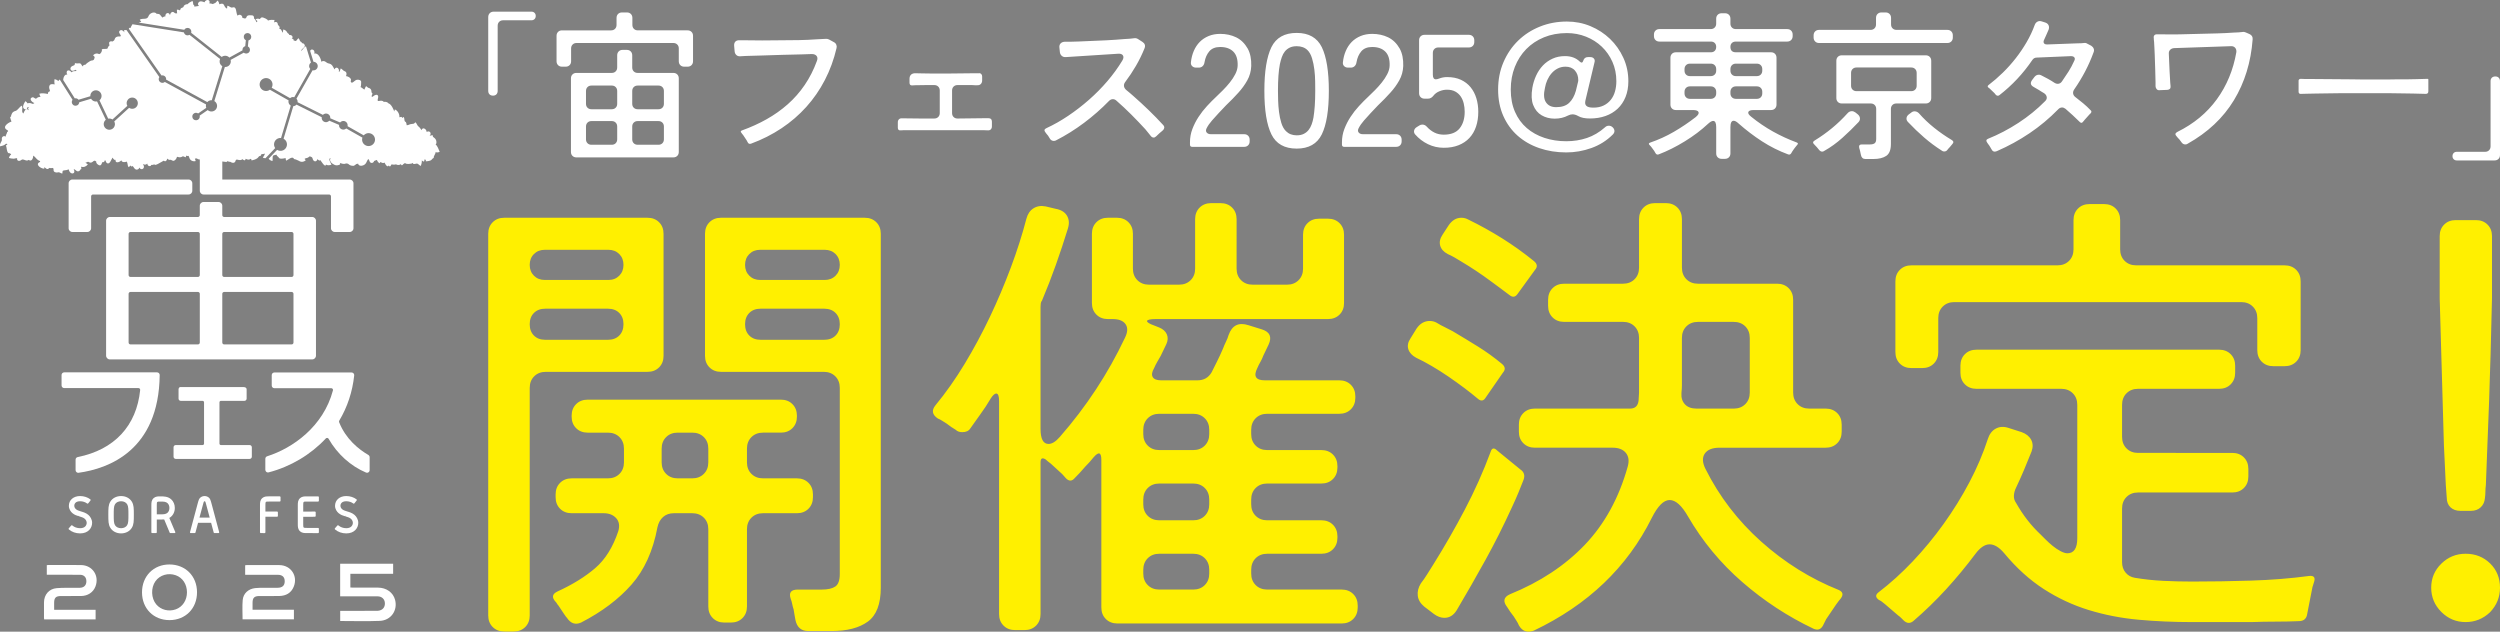<?xml version="1.0" encoding="utf-8"?>
<!-- Generator: Adobe Illustrator 16.0.0, SVG Export Plug-In . SVG Version: 6.00 Build 0)  -->
<!DOCTYPE svg PUBLIC "-//W3C//DTD SVG 1.1//EN" "http://www.w3.org/Graphics/SVG/1.1/DTD/svg11.dtd">
<svg version="1.1" id="レイヤー_1" xmlns="http://www.w3.org/2000/svg" xmlns:xlink="http://www.w3.org/1999/xlink" x="0px"
	 y="0px" width="857.049px" height="216.551px" viewBox="-147.955 0.002 857.049 216.551"
	 enable-background="new -147.955 0.002 857.049 216.551" xml:space="preserve">
<rect x="-147.955" y="0.002" width="857.049" height="216.551" fill="#808080" stroke="none"/>
<g>
	<path fill="#FFF000" d="M705.702,209.868c2.262-2.369,3.393-5.168,3.393-8.397c0-3.337-1.131-6.113-3.393-8.321
		c-2.26-2.205-5.061-3.313-8.398-3.313c-3.232,0-6.006,1.133-8.318,3.394c-2.318,2.264-3.477,5.008-3.477,8.24
		c0,3.23,1.156,6.004,3.477,8.319c2.313,2.313,5.086,3.473,8.318,3.473C700.53,213.263,703.334,212.131,705.702,209.868
		 M692.129,173.925c0.865,0.807,1.994,1.209,3.398,1.209h3.553c1.396,0,2.527-0.402,3.391-1.209c0.863-0.805,1.346-1.857,1.455-3.15
		c0.105-0.753,0.162-1.479,0.162-2.184c0-0.696,0.051-1.479,0.162-2.34l1.129-29.243c0.105-2.692,0.188-5.302,0.24-7.836
		c0.055-2.528,0.137-5.032,0.246-7.513l0.484-19.386V80.952c0-1.617-0.516-2.935-1.535-3.96c-1.027-1.021-2.344-1.534-3.961-1.534
		h-6.947c-1.613,0-2.934,0.513-3.955,1.534c-1.023,1.026-1.535,2.343-1.535,3.96v21.323l1.453,50.403l0.646,13.572l0.324,4.36
		C690.84,172.013,691.268,173.12,692.129,173.925 M508.124,212.778c3.875-3.341,7.564-6.922,11.063-10.739
		c3.5-3.825,6.867-7.891,10.1-12.201c1.615-2.15,3.23-3.229,4.848-3.229c1.615,0,3.283,1.024,5.008,3.068
		c4.199,5.062,8.725,9.154,13.568,12.278c4.85,3.123,9.99,5.521,15.432,7.188c5.436,1.67,11.119,2.773,17.041,3.313
		c5.92,0.538,12.063,0.807,18.42,0.807h20.191c3.014-0.107,5.871-0.159,8.563-0.159c2.689,0,5.273-0.059,7.756-0.162
		c1.721,0,2.691-0.859,2.906-2.586l1.773-9.046l0.648-2.1c0.322-1.294-0.219-1.885-1.615-1.778
		c-6.461,0.863-13.166,1.4-20.111,1.615c-6.951,0.216-13.652,0.322-20.115,0.322c-3.34,0-6.652-0.079-9.938-0.241
		c-3.285-0.165-6.541-0.512-9.771-1.049c-1.297-0.219-2.342-0.81-3.15-1.78c-0.807-0.971-1.211-2.151-1.211-3.554v-18.417
		c0-1.614,0.512-2.935,1.533-3.96c1.021-1.021,2.342-1.533,3.957-1.533h32.314c1.613,0,2.932-0.511,3.959-1.535
		c1.02-1.023,1.533-2.342,1.533-3.958v-2.584c0-1.614-0.514-2.936-1.533-3.956c-1.027-1.024-2.346-1.537-3.959-1.537H585.02
		c-1.615,0-2.936-0.51-3.959-1.536c-1.02-1.021-1.531-2.343-1.531-3.958v-10.984c0-1.615,0.512-2.934,1.531-3.958
		c1.023-1.021,2.344-1.535,3.959-1.535h27.787c1.615,0,2.936-0.509,3.955-1.535c1.025-1.022,1.539-2.342,1.539-3.957v-2.426
		c0-1.612-0.512-2.933-1.539-3.958c-1.02-1.021-2.34-1.533-3.955-1.533h-83.199c-1.613,0-2.934,0.512-3.955,1.533
		c-1.023,1.025-1.537,2.346-1.537,3.958v2.426c0,1.615,0.512,2.938,1.537,3.957c1.021,1.023,2.342,1.535,3.955,1.535h29.082
		c1.611,0,2.934,0.514,3.955,1.535c1.023,1.025,1.535,2.343,1.535,3.958v45.72c0,3.449-1.131,5.171-3.393,5.171
		c-0.646,0-1.428-0.243-2.344-0.728c-0.916-0.485-1.801-1.074-2.664-1.775c-0.861-0.701-1.67-1.43-2.424-2.184
		c-0.756-0.753-1.35-1.348-1.777-1.777c-3.229-3.014-6.033-6.626-8.4-10.824c-0.541-0.754-0.783-1.59-0.727-2.504
		c0.053-0.915,0.293-1.803,0.727-2.666c0.969-2.043,1.883-4.092,2.748-6.139c0.859-2.045,1.721-4.146,2.582-6.304
		c0.539-1.505,0.486-2.85-0.156-4.037c-0.648-1.186-1.729-2.044-3.234-2.586l-4.523-1.453c-1.615-0.534-3.068-0.455-4.361,0.242
		c-1.293,0.701-2.207,1.912-2.746,3.637c-1.615,4.955-3.715,9.883-6.303,14.782c-2.582,4.9-5.52,9.641-8.803,14.217
		c-3.285,4.581-6.811,8.858-10.582,12.842c-3.77,3.986-7.701,7.543-11.791,10.667c-1.08,0.86-1.027,1.723,0.16,2.582
		c0.537,0.214,1.236,0.699,2.098,1.456l4.525,3.878c0.322,0.214,0.646,0.483,0.969,0.806c0.322,0.323,0.594,0.592,0.809,0.809
		C505.75,213.803,506.936,213.854,508.124,212.778 M503.356,124.65c1.021,1.023,2.342,1.535,3.955,1.535h3.717
		c1.615,0,2.934-0.51,3.959-1.535c1.02-1.022,1.535-2.342,1.535-3.957v-11.631c0-1.616,0.51-2.935,1.533-3.958
		c1.023-1.022,2.344-1.535,3.961-1.535h98.383c1.613,0,2.936,0.513,3.957,1.535c1.021,1.023,1.535,2.341,1.535,3.958v10.984
		c0,1.613,0.512,2.937,1.533,3.959c1.023,1.023,2.346,1.533,3.959,1.533h3.881c1.611,0,2.932-0.51,3.957-1.533
		c1.021-1.022,1.533-2.346,1.533-3.959V96.459c0-1.614-0.514-2.934-1.533-3.959c-1.025-1.021-2.346-1.534-3.957-1.534h-50.893
		c-1.613,0-2.934-0.51-3.957-1.533c-1.025-1.022-1.537-2.343-1.537-3.959V75.456c0-1.615-0.51-2.934-1.533-3.958
		c-1.023-1.022-2.34-1.533-3.957-1.533h-5.01c-1.613,0-2.936,0.51-3.953,1.533c-1.025,1.024-1.539,2.343-1.539,3.958v10.018
		c0,1.616-0.51,2.937-1.533,3.959c-1.023,1.023-2.342,1.533-3.959,1.533h-50.082c-1.613,0-2.936,0.513-3.955,1.534
		c-1.023,1.024-1.533,2.344-1.533,3.959v24.233C501.823,122.309,502.333,123.63,503.356,124.65 M347.214,211.809
		c1.723,0,3.122-0.861,4.2-2.584c3.445-5.814,6.757-11.604,9.935-17.368c3.177-5.759,6.164-11.714,8.97-17.853
		c0.858-1.829,1.613-3.525,2.261-5.089c0.646-1.56,1.238-3.041,1.777-4.44c0.536-1.509,0.161-2.691-1.132-3.558l-7.918-6.461
		c-1.079-1.075-1.832-0.914-2.26,0.485c-2.479,6.679-5.411,13.246-8.804,19.711c-3.394,6.459-6.978,12.71-10.745,18.739
		c-0.754,1.187-1.481,2.343-2.18,3.474c-0.701,1.132-1.431,2.185-2.183,3.151c-0.862,1.4-1.211,2.801-1.051,4.198
		s0.889,2.641,2.182,3.717l3.394,2.586C344.844,211.377,346.028,211.809,347.214,211.809 M429.688,138.624
		c-0.916-0.968-1.319-2.26-1.212-3.877c0.106-0.97,0.162-1.91,0.162-2.828v-2.664v-13.41c0-1.613,0.511-2.931,1.535-3.955
		s2.342-1.537,3.959-1.537h12.277c1.615,0,2.934,0.512,3.959,1.537c1.02,1.024,1.533,2.342,1.533,3.955v18.741
		c0,1.615-0.512,2.937-1.533,3.958c-1.025,1.024-2.344,1.534-3.959,1.534h-12.764C431.922,140.078,430.602,139.594,429.688,138.624
		 M361.431,136.203l5.815-8.401c0.968-1.076,0.86-2.101-0.322-3.067c-2.585-2.155-5.308-4.122-8.158-5.897
		c-2.854-1.777-5.733-3.524-8.642-5.25c-0.97-0.537-1.912-1.022-2.827-1.454c-0.918-0.429-1.807-0.91-2.667-1.454
		c-0.755-0.429-1.563-0.646-2.425-0.646c-1.833,0-3.338,0.863-4.523,2.586l-2.1,3.396c-0.863,1.29-1.106,2.53-0.73,3.713
		c0.381,1.187,1.269,2.157,2.67,2.907c1.613,0.757,3.393,1.696,5.329,2.828c1.939,1.133,3.851,2.342,5.736,3.634
		c1.882,1.296,3.688,2.586,5.412,3.879c1.723,1.293,3.283,2.533,4.683,3.716C359.762,137.656,360.677,137.496,361.431,136.203
		 M372.256,100.822l5.978-8.238c0.97-1.076,0.861-2.104-0.321-3.07c-3.448-2.799-7.055-5.385-10.824-7.755
		c-3.771-2.367-7.649-4.521-11.63-6.459c-0.756-0.428-1.563-0.646-2.426-0.646c-1.725,0-3.179,0.863-4.359,2.585l-2.104,3.23
		c-0.86,1.292-1.132,2.534-0.807,3.716c0.322,1.188,1.183,2.155,2.586,2.909c0.75,0.322,1.508,0.702,2.261,1.131
		c0.75,0.433,1.559,0.916,2.424,1.453c3.446,2.048,6.837,4.31,10.178,6.785c1.188,0.864,2.316,1.696,3.394,2.504
		c1.076,0.808,2.044,1.535,2.908,2.181C370.585,102.008,371.5,101.898,372.256,100.822 M377.91,216.171
		c18.522-8.833,31.987-21.702,40.389-38.611c2.043-4.093,4.092-6.138,6.138-6.138c2.045,0,4.146,1.884,6.302,5.65
		c4.951,8.512,11.146,15.994,18.58,22.458c7.432,6.463,15.561,11.796,24.393,15.993c1.4,0.646,2.479,0.321,3.234-0.969l1.131-2.262
		l3.391-5.008c0.322-0.431,0.619-0.836,0.891-1.211c0.266-0.38,0.508-0.673,0.727-0.892c0.969-1.29,0.752-2.26-0.645-2.906
		c-9.695-3.876-18.557-9.395-26.576-16.559c-8.025-7.163-14.406-15.481-19.146-24.96c-1.078-2.152-1.156-3.903-0.24-5.251
		c0.914-1.347,2.611-2.02,5.09-2.02h36.35c1.615,0,2.934-0.511,3.959-1.536c1.021-1.021,1.533-2.343,1.533-3.955v-2.425
		c0-1.615-0.512-2.938-1.533-3.958c-1.025-1.021-2.344-1.536-3.959-1.536h-5.656c-1.611,0-2.936-0.508-3.955-1.534
		c-1.023-1.022-1.537-2.342-1.537-3.958v-31.826c0-1.615-0.512-2.933-1.533-3.958c-1.025-1.022-2.342-1.535-3.957-1.535h-27.143
		c-1.615,0-2.936-0.512-3.959-1.535c-1.021-1.021-1.534-2.342-1.534-3.957v-16.64c0-1.614-0.512-2.934-1.533-3.958
		c-1.025-1.022-2.344-1.536-3.958-1.536h-3.714c-1.617,0-2.938,0.514-3.96,1.536c-1.023,1.024-1.537,2.344-1.537,3.958v16.64
		c0,1.615-0.509,2.938-1.532,3.957c-1.023,1.023-2.345,1.534-3.957,1.534h-20.193c-1.618,0-2.937,0.514-3.96,1.536
		c-1.022,1.022-1.533,2.341-1.533,3.958v2.098c0,1.618,0.51,2.938,1.533,3.959c1.023,1.024,2.342,1.534,3.96,1.534h20.193
		c1.612,0,2.934,0.513,3.957,1.537c1.021,1.024,1.532,2.342,1.532,3.955v18.741l-0.158,2.748c-0.219,1.832-1.189,2.744-2.908,2.744
		h-32.635c-1.615,0-2.937,0.516-3.958,1.535c-1.025,1.022-1.534,2.344-1.534,3.959v2.426c0,1.612,0.508,2.937,1.534,3.955
		c1.021,1.023,2.343,1.535,3.958,1.535h26.656c2.047,0,3.554,0.593,4.523,1.778c0.969,1.187,1.184,2.745,0.646,4.684
		c-3.015,10.773-7.914,19.712-14.699,26.819c-6.783,7.106-15.349,12.763-25.688,16.962c-2.154,0.971-2.476,2.425-0.967,4.361
		c0.322,0.538,0.673,1.079,1.05,1.616c0.378,0.539,0.782,1.073,1.213,1.614c0.322,0.537,0.645,1.051,0.968,1.534
		c0.321,0.485,0.593,0.994,0.808,1.535C373.923,216.44,375.649,217.031,377.91,216.171 M245.516,200.58
		c-1.024-1.021-1.534-2.343-1.534-3.955v-1.296c0-1.613,0.511-2.932,1.534-3.956c1.024-1.021,2.344-1.536,3.958-1.536h11.633
		c1.614,0,2.933,0.515,3.958,1.536c1.023,1.024,1.534,2.343,1.534,3.956v1.296c0,1.612-0.514,2.935-1.534,3.955
		c-1.025,1.022-2.344,1.537-3.958,1.537h-11.633C247.859,202.117,246.54,201.604,245.516,200.58 M245.516,176.832
		c-1.024-1.023-1.534-2.343-1.534-3.956v-1.616c0-1.617,0.511-2.934,1.534-3.959c1.024-1.021,2.344-1.533,3.958-1.533h11.633
		c1.614,0,2.933,0.513,3.958,1.533c1.023,1.025,1.534,2.342,1.534,3.959v1.616c0,1.613-0.514,2.937-1.534,3.956
		c-1.025,1.022-2.344,1.536-3.958,1.536h-11.633C247.859,178.368,246.54,177.858,245.516,176.832 M245.516,152.761
		c-1.024-1.023-1.534-2.343-1.534-3.958v-1.454c0-1.613,0.511-2.933,1.534-3.957c1.024-1.021,2.344-1.535,3.958-1.535h11.633
		c1.614,0,2.933,0.514,3.958,1.535c1.023,1.024,1.534,2.344,1.534,3.957v1.454c0,1.615-0.514,2.935-1.534,3.958
		c-1.025,1.022-2.344,1.534-3.958,1.534h-11.633C247.859,154.295,246.54,153.786,245.516,152.761 M196.08,214.472
		c1.022,1.023,2.343,1.539,3.958,1.539h3.234c1.614,0,2.933-0.513,3.958-1.539c1.021-1.021,1.534-2.341,1.534-3.953v-52.021
		c0-1.398,0.591-1.726,1.776-0.97c0.325,0.323,0.914,0.81,1.779,1.454l3.878,3.554l1.293,1.453c0.969,0.97,1.883,1.023,2.745,0.16
		c0.647-0.646,1.294-1.314,1.939-2.017c0.646-0.701,1.292-1.429,1.938-2.185c0.537-0.537,1.022-1.05,1.455-1.534
		c0.43-0.483,0.859-0.993,1.292-1.535c1.828-2.153,2.746-1.885,2.746,0.808v50.566c0,1.615,0.509,2.935,1.536,3.958
		c1.022,1.021,2.343,1.533,3.958,1.533H312c1.615,0,2.933-0.512,3.957-1.533c1.021-1.023,1.536-2.343,1.536-3.958v-0.646
		c0-1.612-0.513-2.932-1.536-3.954c-1.024-1.022-2.342-1.539-3.957-1.539h-25.525c-1.617,0-2.937-0.51-3.958-1.532
		c-1.024-1.023-1.534-2.346-1.534-3.958v-1.293c0-1.614,0.509-2.936,1.534-3.959c1.023-1.021,2.342-1.533,3.958-1.533h18.573
		c1.616,0,2.936-0.509,3.96-1.534c1.021-1.022,1.535-2.345,1.535-3.96v-0.482c0-1.615-0.515-2.934-1.535-3.962
		c-1.024-1.021-2.344-1.532-3.96-1.532h-18.577c-1.616,0-2.937-0.511-3.958-1.534c-1.024-1.022-1.534-2.343-1.534-3.958v-1.616
		c0-1.615,0.509-2.934,1.534-3.957c1.023-1.023,2.342-1.535,3.958-1.535h18.577c1.616,0,2.936-0.512,3.96-1.537
		c1.021-1.021,1.535-2.338,1.535-3.958v-0.483c0-1.614-0.515-2.932-1.535-3.956c-1.024-1.021-2.344-1.534-3.96-1.534h-18.577
		c-1.616,0-2.937-0.512-3.958-1.536c-1.024-1.021-1.534-2.342-1.534-3.958v-1.454c0-1.612,0.509-2.931,1.534-3.959
		c1.023-1.021,2.342-1.533,3.958-1.533h24.718c1.613,0,2.933-0.51,3.955-1.535c1.023-1.022,1.537-2.341,1.537-3.956v-0.485
		c0-1.615-0.513-2.935-1.537-3.958c-1.022-1.021-2.342-1.533-3.955-1.533h-25.525c-3.125,0-3.986-1.399-2.585-4.202
		c0.322-0.751,0.671-1.452,1.051-2.099c0.375-0.646,0.726-1.4,1.049-2.263l1.778-3.717c1.185-2.584,0.43-4.305-2.262-5.17
		l-4.684-1.455c-3.34-1.072-5.602,0.057-6.786,3.396c-0.215,0.753-0.511,1.509-0.888,2.263c-0.378,0.753-0.726,1.559-1.05,2.423
		c-0.645,1.511-1.29,2.907-1.939,4.201l-1.937,3.877c-1.077,1.833-2.692,2.748-4.845,2.748h-12.44c-1.511,0-2.479-0.381-2.907-1.133
		c-0.432-0.753-0.272-1.779,0.482-3.069c0.324-0.75,0.672-1.454,1.052-2.101c0.375-0.645,0.778-1.346,1.212-2.1l1.938-4.039
		c0.537-1.187,0.591-2.289,0.16-3.313c-0.43-1.021-1.291-1.8-2.584-2.342l-1.614-0.646c-1.832-0.646-2.693-1.184-2.585-1.617
		c0.107-0.43,1.132-0.645,3.07-0.645h58.966c1.614,0,2.934-0.511,3.957-1.535c1.022-1.021,1.534-2.342,1.534-3.957V80.467
		c0-1.615-0.512-2.932-1.534-3.958c-1.023-1.024-2.343-1.536-3.957-1.536h-3.069c-1.615,0-2.935,0.512-3.957,1.536
		c-1.024,1.022-1.536,2.34-1.536,3.958V92.1c0,1.613-0.511,2.935-1.534,3.957c-1.023,1.025-2.342,1.536-3.958,1.536h-11.795
		c-1.613,0-2.935-0.511-3.955-1.536c-1.026-1.021-1.537-2.342-1.537-3.957V75.134c0-1.614-0.51-2.934-1.535-3.958
		c-1.024-1.022-2.34-1.536-3.958-1.536h-3.23c-1.615,0-2.935,0.514-3.956,1.536c-1.025,1.024-1.537,2.344-1.537,3.958v16.963
		c0,1.614-0.512,2.935-1.534,3.957c-1.024,1.026-2.342,1.536-3.958,1.536h-10.341c-1.615,0-2.936-0.51-3.958-1.536
		c-1.023-1.021-1.536-2.342-1.536-3.957V80.143c0-1.617-0.51-2.933-1.534-3.958c-1.026-1.023-2.341-1.536-3.958-1.536h-3.069
		c-1.615,0-2.935,0.511-3.959,1.536c-1.025,1.025-1.533,2.34-1.533,3.958v23.749c0,1.615,0.509,2.937,1.533,3.957
		c1.024,1.024,2.343,1.535,3.959,1.535h1.616c2.15,0,3.633,0.593,4.441,1.777c0.808,1.188,0.727,2.747-0.243,4.684
		c-2.908,6.142-6.218,12.037-9.936,17.692c-3.716,5.652-7.836,11.066-12.358,16.234c-1.402,1.614-2.694,2.422-3.879,2.422
		c-1.833,0-2.747-1.72-2.747-5.17v-41.84c0-0.324,0.025-0.7,0.08-1.132c0.053-0.428,0.188-0.752,0.404-0.968
		c1.723-4.094,3.312-8.185,4.766-12.277s2.829-8.24,4.121-12.441c0.539-1.722,0.429-3.204-0.324-4.441
		c-0.754-1.237-2.045-2.021-3.877-2.343l-3.393-0.811c-1.615-0.322-3.016-0.104-4.2,0.648c-1.186,0.753-1.993,1.938-2.423,3.553
		c-1.401,5.386-3.178,10.961-5.332,16.72c-2.155,5.764-4.551,11.417-7.189,16.965c-2.64,5.551-5.52,10.904-8.642,16.074
		c-3.125,5.169-6.462,9.909-10.016,14.214c-1.401,1.727-1.132,3.233,0.807,4.526c0.538,0.216,1.051,0.486,1.536,0.809
		c0.484,0.321,0.993,0.646,1.533,0.969c0.54,0.433,1.052,0.809,1.535,1.13c0.487,0.322,0.996,0.646,1.535,0.969
		c0.539,0.542,1.291,0.808,2.261,0.808c1.292,0,2.206-0.43,2.746-1.293c1.185-1.721,2.367-3.391,3.556-5.007
		c1.183-1.612,2.313-3.337,3.392-5.17c0.751-1.183,1.399-1.776,1.939-1.776c0.644,0,0.969,0.862,0.969,2.586v73.021
		C194.547,212.131,195.056,213.448,196.08,214.472 M80.409,162.452c-1.025-1.021-1.536-2.344-1.536-3.955v-4.686
		c0-1.618,0.511-2.935,1.536-3.96c1.023-1.022,2.344-1.533,3.958-1.533h5.008c1.616,0,2.933,0.511,3.959,1.533
		c1.023,1.025,1.535,2.342,1.535,3.96v4.686c0,1.611-0.512,2.935-1.535,3.955c-1.025,1.023-2.342,1.536-3.959,1.536h-5.008
		C82.752,163.989,81.432,163.477,80.409,162.452 M51.25,213.425c7.107-3.663,12.866-7.996,17.284-13.006
		c4.415-5.007,7.377-11.549,8.888-19.627c0.321-1.508,0.968-2.692,1.939-3.555c0.969-0.86,2.204-1.295,3.713-1.295h6.301
		c1.615,0,2.932,0.514,3.959,1.537c1.022,1.024,1.534,2.342,1.534,3.955v26.497c0,1.616,0.511,2.935,1.536,3.958
		c1.023,1.021,2.342,1.534,3.958,1.534h2.262c1.616,0,2.933-0.513,3.96-1.534c1.021-1.024,1.534-2.342,1.534-3.958v-26.497
		c0-1.613,0.509-2.931,1.534-3.955c1.023-1.021,2.344-1.537,3.958-1.537h11.633c1.614,0,2.933-0.509,3.958-1.532
		c1.023-1.023,1.534-2.344,1.534-3.959v-0.97c0-1.617-0.51-2.932-1.534-3.956c-1.025-1.021-2.344-1.537-3.958-1.537H113.61
		c-1.614,0-2.935-0.509-3.958-1.533c-1.024-1.023-1.534-2.346-1.534-3.958v-4.685c0-1.616,0.509-2.934,1.534-3.961
		c1.023-1.021,2.344-1.532,3.958-1.532h6.14c1.614,0,2.932-0.511,3.957-1.534c1.022-1.022,1.536-2.343,1.536-3.959v-0.322
		c0-1.616-0.516-2.933-1.536-3.958c-1.025-1.023-2.343-1.534-3.957-1.534H53.509c-1.614,0-2.936,0.511-3.958,1.534
		c-1.024,1.025-1.535,2.342-1.535,3.958v0.322c0,1.616,0.509,2.937,1.535,3.959c1.022,1.023,2.343,1.534,3.958,1.534h6.948
		c1.615,0,2.932,0.511,3.958,1.532c1.022,1.027,1.536,2.345,1.536,3.961v4.685c0,1.612-0.514,2.937-1.536,3.958
		c-1.025,1.021-2.341,1.533-3.958,1.533h-12.44c-1.614,0-2.937,0.515-3.958,1.537c-1.025,1.024-1.536,2.339-1.536,3.956v0.97
		c0,1.615,0.511,2.937,1.536,3.959c1.022,1.021,2.344,1.532,3.958,1.532h10.985c1.83,0,3.256,0.567,4.284,1.698
		c1.021,1.131,1.263,2.611,0.727,4.44c-1.834,5.495-4.471,9.722-7.917,12.683c-3.448,2.964-7.757,5.632-12.925,7.998
		c-1.831,0.864-2.046,2.047-0.646,3.553c0.216,0.217,0.377,0.432,0.485,0.647c0.106,0.213,0.268,0.428,0.485,0.646l1.938,2.909
		c0.428,0.646,0.75,1.074,0.97,1.29C47.693,213.748,49.31,214.287,51.25,213.425 M35.093,115.04
		c-0.969-0.972-1.454-2.264-1.454-3.879c0-1.619,0.484-2.908,1.454-3.877c0.969-0.971,2.261-1.455,3.875-1.455h21.489
		c1.615,0,2.907,0.484,3.878,1.455c0.968,0.967,1.452,2.258,1.452,3.877c0,1.615-0.484,2.906-1.452,3.879
		c-0.971,0.968-2.263,1.452-3.878,1.452H38.968C37.354,116.492,36.063,116.008,35.093,115.04 M108.923,115.04
		c-0.968-0.972-1.455-2.264-1.455-3.879c0-1.619,0.486-2.908,1.455-3.877c0.969-0.971,2.262-1.455,3.877-1.455h21.81
		c1.615,0,2.907,0.484,3.876,1.455c0.969,0.967,1.455,2.258,1.455,3.877c0,1.615-0.484,2.906-1.455,3.879
		c-0.969,0.968-2.261,1.452-3.876,1.452H112.8C111.185,116.492,109.892,116.008,108.923,115.04 M35.093,94.521
		c-0.969-0.967-1.454-2.206-1.454-3.713c0-1.508,0.484-2.747,1.454-3.717c0.969-0.97,2.206-1.453,3.717-1.453h21.808
		c1.506,0,2.746,0.483,3.717,1.453c0.968,0.97,1.452,2.209,1.452,3.717c0,1.507-0.484,2.746-1.452,3.713
		c-0.971,0.971-2.211,1.458-3.717,1.458H38.81C37.299,95.978,36.063,95.49,35.093,94.521 M108.923,94.521
		c-0.968-0.967-1.455-2.206-1.455-3.713c0-1.508,0.486-2.747,1.455-3.717c0.969-0.97,2.208-1.453,3.716-1.453h22.134
		c1.505,0,2.746,0.483,3.714,1.453c0.969,0.97,1.455,2.209,1.455,3.717c0,1.507-0.484,2.746-1.455,3.713
		c-0.969,0.971-2.21,1.458-3.714,1.458h-22.134C111.128,95.978,109.892,95.49,108.923,94.521 M20.958,214.961
		c1.022,1.021,2.342,1.534,3.958,1.534h3.231c1.614,0,2.933-0.514,3.958-1.534c1.023-1.025,1.536-2.346,1.536-3.958v-78.031
		c0-1.616,0.509-2.932,1.534-3.959c1.023-1.021,2.343-1.534,3.958-1.534h34.896c1.616,0,2.933-0.509,3.959-1.533
		c1.023-1.023,1.533-2.346,1.533-3.959V80.145c0-1.617-0.51-2.934-1.533-3.958c-1.025-1.022-2.343-1.536-3.959-1.536H24.916
		c-1.616,0-2.937,0.512-3.958,1.536c-1.025,1.024-1.537,2.341-1.537,3.958v130.858C19.42,212.615,19.933,213.936,20.958,214.961
		 M129.117,216.332h8.078c5.277,0,9.396-1.078,12.359-3.23c2.961-2.155,4.443-6.035,4.443-11.634V80.145
		c0-1.617-0.512-2.934-1.536-3.958c-1.023-1.022-2.34-1.536-3.958-1.536H99.229c-1.613,0-2.934,0.512-3.959,1.536
		c-1.025,1.026-1.533,2.341-1.533,3.958v41.842c0,1.613,0.509,2.936,1.533,3.959c1.024,1.021,2.344,1.533,3.959,1.533h35.219
		c1.614,0,2.933,0.512,3.959,1.534c1.022,1.027,1.534,2.343,1.534,3.959v63.813c0,2.158-0.512,3.586-1.534,4.283
		c-1.026,0.701-2.56,1.051-4.606,1.051h-8.24c-2.37,0-3.179,1.075-2.423,3.229c0.214,0.539,0.377,1.104,0.485,1.696
		c0.106,0.591,0.267,1.213,0.485,1.857c0.106,0.647,0.214,1.294,0.322,1.938c0.107,0.646,0.215,1.239,0.323,1.775
		C125.292,215.093,126.747,216.332,129.117,216.332"/>
	<path fill="#FFFFFF" d="M693.217,54.591c0.273,0.273,0.629,0.412,1.07,0.412h12.941c0.553,0,0.998-0.174,1.344-0.521
		c0.35-0.349,0.52-0.796,0.52-1.343v-25.34c0-0.476-0.143-0.86-0.436-1.152c-0.295-0.292-0.68-0.438-1.152-0.438
		c-0.514,0-0.914,0.147-1.207,0.438c-0.293,0.292-0.438,0.677-0.438,1.152v22.378c0,0.549-0.174,0.996-0.521,1.344
		c-0.348,0.347-0.797,0.521-1.342,0.521h-9.709c-0.439,0-0.797,0.139-1.07,0.411c-0.273,0.274-0.412,0.63-0.412,1.069
		C692.805,53.963,692.942,54.318,693.217,54.591 M640.258,32.021c0.146,0.146,0.33,0.203,0.551,0.165
		c0.658-0.035,1.396-0.055,2.223-0.055c0.822,0,1.727-0.021,2.717-0.056c1.17-0.035,2.422-0.055,3.756-0.055
		s2.754-0.018,4.248-0.056h18.104c1.428,0.038,2.77,0.056,4.029,0.056c1.262,0,2.461,0.021,3.596,0.055l4.17,0.11
		c0.584,0,0.877-0.292,0.877-0.878V27.25c0-0.146-0.074-0.222-0.219-0.222l-3.84,0.11c-0.914,0.038-1.9,0.056-2.963,0.056h-3.4
		c-1.205,0.038-2.449,0.057-3.729,0.057h-3.947h-4.115c-1.354,0-2.705-0.019-4.063-0.057l-14.148-0.108h-1.863
		c-0.551,0-1.043-0.02-1.482-0.058c-0.219,0-0.402,0.075-0.551,0.222c-0.145,0.146-0.201,0.328-0.162,0.549v3.673
		C640.04,31.693,640.114,31.877,640.258,32.021 M601.208,49.519c0.328,0,0.584-0.073,0.766-0.219
		c6.912-3.876,12.215-8.858,15.908-14.946c3.695-6.09,5.83-13.045,6.416-20.872c0.074-0.84-0.291-1.442-1.096-1.811l-1.264-0.548
		c-0.182-0.074-0.355-0.128-0.52-0.165c-0.164-0.035-0.34-0.035-0.523,0c-0.398,0.073-0.865,0.118-1.395,0.138
		c-0.533,0.018-1.127,0.045-1.783,0.081c-0.844,0.073-1.721,0.129-2.633,0.164c-0.914,0.038-1.9,0.073-2.961,0.111l-12.836,0.327
		c-2.012,0.037-3.82,0.037-5.432,0h-2.305c-0.4-0.035-0.711,0.063-0.932,0.301c-0.217,0.239-0.291,0.56-0.217,0.962
		c0,0.183,0.008,0.383,0.027,0.602c0.02,0.221,0.043,0.458,0.08,0.712c0.037,0.624,0.076,1.31,0.111,2.057
		c0.037,0.751,0.072,1.547,0.109,2.387c0.031,0.842,0.063,1.674,0.082,2.496c0.021,0.822,0.047,1.655,0.084,2.496l0.111,4.442v1.37
		c0.033,0.404,0.168,0.732,0.41,0.987c0.238,0.256,0.555,0.366,0.959,0.328l2.688-0.109c0.805-0.072,1.172-0.494,1.096-1.261
		l-0.107-1.153l-0.221-3.784l-0.271-6.197c-0.039-0.548,0.115-0.996,0.467-1.343c0.346-0.347,0.795-0.54,1.344-0.575l19.471-0.661
		c0.619-0.034,1.105,0.146,1.455,0.55c0.348,0.404,0.484,0.914,0.408,1.536c-1.063,6.07-3.289,11.446-6.691,16.125
		c-3.4,4.68-7.918,8.411-13.547,11.188c-0.77,0.404-0.844,0.914-0.217,1.536c0.143,0.185,0.291,0.357,0.436,0.523
		c0.146,0.165,0.311,0.339,0.498,0.52l0.82,1.099C600.329,49.319,600.729,49.519,601.208,49.519 M536.592,51.823
		c3.949-1.719,7.689-3.766,11.217-6.144c3.531-2.375,6.795-5.101,9.793-8.172c0.4-0.439,0.857-0.659,1.369-0.659
		c0.367,0,0.75,0.147,1.15,0.439c0.844,0.73,1.674,1.472,2.498,2.222c0.824,0.749,1.637,1.525,2.438,2.331
		c0.406,0.402,0.771,0.367,1.098-0.111c0.072-0.073,0.156-0.164,0.248-0.274s0.193-0.237,0.305-0.385l1.426-1.59
		c0.07-0.108,0.164-0.21,0.273-0.301s0.199-0.174,0.271-0.247c0.439-0.438,0.455-0.824,0.059-1.152
		c-0.807-0.841-1.648-1.627-2.525-2.358c-0.877-0.73-1.773-1.443-2.688-2.14c-0.438-0.329-0.695-0.73-0.771-1.208
		c-0.072-0.474,0.055-0.949,0.385-1.426c1.391-2.01,2.635-4.059,3.73-6.141c1.096-2.085,2.064-4.278,2.906-6.583
		c0.182-0.438,0.191-0.859,0.029-1.261c-0.166-0.4-0.447-0.731-0.852-0.987l-1.369-0.713c-0.332-0.22-0.697-0.293-1.1-0.22
		c-0.293,0.037-0.623,0.064-0.988,0.083c-0.363,0.019-0.768,0.028-1.203,0.028l-10.313,0.381c-0.623,0.036-1.033-0.108-1.234-0.438
		c-0.207-0.33-0.158-0.77,0.135-1.317c0.256-0.548,0.504-1.097,0.742-1.645c0.238-0.549,0.484-1.114,0.74-1.698
		c0.182-0.549,0.172-1.042-0.027-1.483c-0.203-0.439-0.578-0.748-1.125-0.933l-1.205-0.382c-0.549-0.183-1.047-0.156-1.482,0.083
		c-0.439,0.237-0.75,0.613-0.934,1.125c-0.73,2.009-1.656,3.976-2.771,5.896c-1.113,1.918-2.357,3.755-3.729,5.511
		c-1.371,1.755-2.852,3.413-4.443,4.965c-1.59,1.554-3.229,2.972-4.906,4.251c-0.369,0.293-0.369,0.585,0,0.878
		c0.145,0.073,0.346,0.238,0.602,0.494l1.428,1.37l0.494,0.604c0.186,0.185,0.385,0.285,0.605,0.303
		c0.219,0.02,0.418-0.048,0.604-0.192c4.387-3.4,8.152-7.422,11.299-12.065c0.363-0.55,0.879-0.824,1.533-0.824l11.688-0.494
		c0.582,0,0.986,0.154,1.203,0.467c0.223,0.311,0.186,0.724-0.105,1.233c-0.551,1.244-1.193,2.44-1.922,3.594
		c-0.73,1.15-1.482,2.276-2.25,3.373c-0.365,0.548-0.857,0.822-1.48,0.822c-0.363,0-0.713-0.108-1.043-0.33
		c-0.77-0.511-1.533-0.977-2.303-1.397c-0.771-0.419-1.555-0.832-2.359-1.234c-0.217-0.109-0.453-0.166-0.715-0.166
		c-0.586,0-1.074,0.239-1.48,0.714l-0.877,1.151c-0.695,0.987-0.494,1.774,0.604,2.359c0.295,0.184,0.578,0.35,0.85,0.493
		c0.271,0.146,0.557,0.313,0.85,0.494c0.293,0.185,0.596,0.377,0.906,0.577c0.309,0.201,0.629,0.395,0.961,0.574
		c0.51,0.367,0.803,0.806,0.877,1.317c0.072,0.512-0.129,0.985-0.604,1.426c-2.707,2.742-5.744,5.21-9.105,7.404
		c-3.365,2.192-6.82,4.004-10.369,5.432c-0.693,0.257-0.803,0.714-0.328,1.372c0.111,0.146,0.221,0.3,0.328,0.467
		c0.111,0.165,0.238,0.338,0.383,0.521c0.148,0.219,0.275,0.432,0.385,0.631c0.109,0.201,0.221,0.394,0.328,0.575
		C535.131,51.95,535.754,52.187,536.592,51.823 M518.547,51.931c0.475,0,0.842-0.181,1.096-0.547
		c0.111-0.146,0.23-0.293,0.355-0.439c0.131-0.146,0.285-0.312,0.469-0.494c0.291-0.402,0.566-0.73,0.824-0.987
		c0.58-0.585,0.529-1.079-0.164-1.48c-2.084-1.244-4.086-2.632-6.006-4.169c-1.92-1.535-3.666-3.199-5.238-4.99
		c-0.439-0.438-0.934-0.659-1.48-0.659c-0.441,0-0.824,0.146-1.152,0.438l-0.822,0.604c-0.477,0.365-0.74,0.795-0.793,1.289
		c-0.055,0.492,0.117,0.939,0.52,1.344c1.754,1.864,3.596,3.626,5.514,5.291c1.92,1.663,3.977,3.189,6.168,4.581
		C518.016,51.859,518.252,51.931,518.547,51.931 M476.752,51.986c0.221,0,0.459-0.091,0.717-0.272
		c2.154-1.206,4.229-2.707,6.225-4.5c1.99-1.791,3.828-3.582,5.512-5.374c0.365-0.402,0.52-0.851,0.463-1.344
		c-0.051-0.493-0.299-0.925-0.736-1.289l-0.822-0.659c-0.402-0.292-0.807-0.439-1.205-0.439c-0.586,0-1.1,0.255-1.537,0.769
		c-1.646,1.829-3.402,3.51-5.266,5.047c-1.863,1.536-3.842,2.944-5.926,4.224c-0.693,0.403-0.75,0.858-0.164,1.371
		c0.146,0.146,0.281,0.294,0.41,0.439c0.131,0.146,0.283,0.312,0.467,0.494c0.146,0.182,0.283,0.347,0.41,0.494
		c0.131,0.146,0.25,0.292,0.359,0.439C475.987,51.786,476.35,51.986,476.752,51.986 M487.147,30.734
		c-0.35-0.347-0.521-0.795-0.521-1.344v-4.386c0-0.548,0.172-0.996,0.521-1.344c0.348-0.348,0.795-0.521,1.344-0.521h18.758
		c0.549,0,0.998,0.175,1.346,0.521c0.348,0.349,0.521,0.796,0.521,1.344v4.386c0,0.55-0.176,0.998-0.521,1.344
		c-0.348,0.347-0.797,0.521-1.346,0.521h-18.758C487.942,31.254,487.495,31.08,487.147,30.734 M490.52,54.153
		c0.256,0.237,0.586,0.357,0.986,0.357h2.799c1.863,0,3.326-0.357,4.387-1.071c1.063-0.712,1.592-2.076,1.592-4.087V37.34
		c0-0.548,0.174-0.996,0.521-1.343c0.35-0.349,0.795-0.521,1.346-0.521h10.09c0.551,0,0.998-0.174,1.346-0.522
		c0.35-0.349,0.523-0.793,0.523-1.345V20.829c0-0.549-0.176-0.996-0.523-1.344s-0.795-0.521-1.346-0.521h-28.793
		c-0.551,0-0.998,0.174-1.348,0.521c-0.346,0.349-0.52,0.795-0.52,1.344v12.779c0,0.55,0.174,0.995,0.52,1.345
		c0.35,0.35,0.797,0.522,1.348,0.522h9.928c0.549,0,0.996,0.172,1.344,0.521c0.348,0.348,0.521,0.795,0.521,1.343v10.313
		c0,0.732-0.186,1.227-0.553,1.483c-0.363,0.253-0.895,0.381-1.59,0.381h-2.799c-0.768,0-1.061,0.404-0.879,1.206
		c0.074,0.182,0.129,0.376,0.168,0.577c0.033,0.199,0.09,0.411,0.164,0.629c0.072,0.222,0.117,0.439,0.137,0.66
		c0.018,0.218,0.063,0.419,0.139,0.603C490.098,53.595,490.264,53.915,490.52,54.153 M474.313,14.224
		c0.348,0.349,0.793,0.521,1.344,0.521h43.986c0.549,0,0.996-0.174,1.346-0.521c0.346-0.349,0.521-0.796,0.521-1.344V12.11
		c0-0.547-0.176-0.993-0.521-1.342c-0.35-0.348-0.797-0.521-1.346-0.521h-17.439c-0.553,0-0.998-0.175-1.346-0.523
		c-0.348-0.347-0.521-0.794-0.521-1.344V6.133c0-0.549-0.174-0.995-0.52-1.344c-0.35-0.348-0.799-0.521-1.348-0.521h-1.426
		c-0.549,0-0.994,0.174-1.342,0.521c-0.35,0.349-0.521,0.795-0.521,1.344v2.25c0,0.548-0.174,0.996-0.521,1.343
		c-0.35,0.351-0.795,0.523-1.344,0.523h-17.664c-0.549,0-0.994,0.174-1.344,0.521c-0.346,0.349-0.521,0.795-0.521,1.342v0.769
		C473.792,13.428,473.965,13.875,474.313,14.224 M430.049,33.368c-0.348-0.351-0.52-0.798-0.52-1.346v-0.549
		c0-0.548,0.174-0.994,0.52-1.343c0.35-0.348,0.795-0.522,1.344-0.522h7.131c0.549,0,0.994,0.175,1.344,0.522
		c0.348,0.349,0.521,0.793,0.521,1.343v0.549c0,0.55-0.174,0.997-0.521,1.346c-0.35,0.346-0.795,0.521-1.344,0.521h-7.131
		C430.844,33.888,430.397,33.714,430.049,33.368 M445.792,33.368c-0.348-0.351-0.521-0.798-0.521-1.346v-0.549
		c0-0.548,0.172-0.994,0.521-1.343c0.346-0.348,0.795-0.522,1.342-0.522h7.186c0.553,0,0.998,0.175,1.346,0.522
		c0.346,0.349,0.52,0.793,0.52,1.343v0.549c0,0.55-0.174,0.997-0.52,1.346c-0.348,0.346-0.793,0.521-1.346,0.521h-7.186
		C446.586,33.888,446.137,33.714,445.792,33.368 M430.049,25.576c-0.348-0.347-0.52-0.797-0.52-1.345v-0.548
		c0-0.55,0.174-0.994,0.52-1.343c0.35-0.348,0.795-0.521,1.344-0.521h7.131c0.549,0,0.994,0.175,1.344,0.521
		c0.348,0.349,0.521,0.793,0.521,1.343v0.548c0,0.548-0.174,0.998-0.521,1.345c-0.35,0.348-0.795,0.521-1.344,0.521h-7.131
		C430.844,26.099,430.397,25.924,430.049,25.576 M445.792,25.576c-0.348-0.347-0.521-0.797-0.521-1.345v-0.548
		c0-0.55,0.172-0.994,0.521-1.343c0.346-0.348,0.795-0.521,1.342-0.521h7.186c0.553,0,0.998,0.175,1.346,0.521
		c0.346,0.349,0.52,0.793,0.52,1.343v0.548c0,0.548-0.174,0.998-0.52,1.345c-0.348,0.348-0.793,0.521-1.346,0.521h-7.186
		C446.586,26.099,446.137,25.924,445.792,25.576 M440.909,53.935c0.348,0.347,0.797,0.522,1.344,0.522h1.15
		c0.551,0,0.998-0.176,1.346-0.522c0.348-0.349,0.52-0.795,0.52-1.343v-8.996c0-1.461,0.365-2.194,1.098-2.194
		c0.475,0,1.061,0.328,1.754,0.986c2.525,2.231,5.184,4.251,7.98,6.063c2.801,1.811,5.77,3.301,8.914,4.469
		c0.475,0.183,0.84,0.057,1.096-0.382l0.387-0.66c0.438-0.658,0.838-1.206,1.203-1.646c0.219-0.293,0.383-0.494,0.494-0.603
		c0.33-0.33,0.273-0.586-0.164-0.77c-2.852-1.059-5.584-2.32-8.201-3.782c-2.613-1.462-5.09-3.146-7.432-5.049
		c-0.842-0.656-1.17-1.205-0.986-1.646c0.184-0.438,0.805-0.659,1.865-0.659h5.924c0.549,0,0.996-0.172,1.344-0.521
		c0.348-0.347,0.521-0.795,0.521-1.344V19.79c0-0.549-0.174-0.996-0.521-1.345c-0.348-0.348-0.795-0.521-1.344-0.521h-12.068
		c-1.244,0-1.865-0.621-1.865-1.864c0-0.55,0.166-0.988,0.494-1.316c0.332-0.329,0.787-0.492,1.373-0.492h17.609
		c0.547,0,0.992-0.174,1.342-0.521c0.346-0.348,0.521-0.796,0.521-1.345v-0.548c0-0.549-0.176-0.995-0.521-1.344
		c-0.35-0.349-0.795-0.521-1.342-0.521h-17.609c-0.549,0-0.998-0.174-1.346-0.521c-0.346-0.347-0.521-0.795-0.521-1.344V6.408
		c0-0.55-0.172-0.996-0.52-1.345c-0.348-0.348-0.793-0.52-1.344-0.52h-1.152c-0.547,0-0.996,0.173-1.344,0.52
		c-0.35,0.35-0.52,0.795-0.52,1.345v1.699c0,0.549-0.174,0.997-0.521,1.344c-0.35,0.349-0.795,0.521-1.344,0.521h-17.606
		c-0.55,0-0.998,0.174-1.345,0.521c-0.35,0.348-0.521,0.795-0.521,1.344v0.549c0,0.549,0.172,0.997,0.521,1.345
		c0.347,0.348,0.795,0.521,1.345,0.521h17.663c0.547,0,0.986,0.164,1.314,0.493s0.494,0.768,0.494,1.315
		c0,0.585-0.164,1.042-0.494,1.371c-0.328,0.329-0.768,0.494-1.314,0.494h-12.013c-0.551,0-0.998,0.174-1.345,0.521
		c-0.348,0.349-0.521,0.795-0.521,1.344v16.07c0,0.55,0.175,0.996,0.521,1.345c0.347,0.348,0.794,0.521,1.345,0.521h5.869
		c1.061,0,1.691,0.229,1.893,0.687c0.203,0.457-0.119,1.033-0.959,1.727c-2.412,1.865-4.91,3.547-7.487,5.046
		s-5.312,2.741-8.202,3.73c-0.438,0.182-0.494,0.438-0.162,0.767c0.072,0.074,0.153,0.165,0.245,0.275
		c0.089,0.108,0.192,0.218,0.306,0.328l1.095,1.48l0.056,0.055v0.109c0.033,0,0.056,0.021,0.056,0.056l0.326,0.549
		c0.257,0.438,0.622,0.564,1.098,0.383c2.962-1.133,5.941-2.623,8.94-4.471c2.998-1.843,5.65-3.848,7.953-6.005
		c0.73-0.658,1.316-0.988,1.754-0.988c0.695,0,1.045,0.714,1.045,2.139v8.996C440.389,53.14,440.559,53.585,440.909,53.935
		 M381.975,34.983c-0.693-1.095-0.786-2.741-0.273-4.936c0.146-0.878,0.412-1.746,0.794-2.605c0.385-0.857,0.868-1.627,1.455-2.305
		c0.584-0.676,1.276-1.224,2.084-1.645c0.803-0.42,1.698-0.632,2.687-0.632c1.391,0,2.469,0.438,3.236,1.318
		c0.768,0.876,1.151,1.991,1.151,3.345c0,0.183-0.019,0.328-0.055,0.438l-0.77,3.183c-0.511,1.79-1.289,3.172-2.331,4.142
		c-1.041,0.969-2.515,1.452-4.413,1.452C383.894,36.739,382.705,36.154,381.975,34.983 M397.606,50.752
		c2.814-1.005,5.265-2.551,7.348-4.638c0.403-0.4,0.585-0.829,0.55-1.286c-0.036-0.457-0.255-0.868-0.657-1.234
		c-0.367-0.33-0.79-0.494-1.263-0.494c-0.512,0-0.951,0.185-1.315,0.549c-1.901,1.682-3.96,2.897-6.171,3.647
		c-2.214,0.749-4.58,1.125-7.102,1.125c-2.671,0-5.168-0.384-7.488-1.151c-2.321-0.771-4.345-1.894-6.061-3.375
		c-1.719-1.479-3.064-3.327-4.032-5.539c-0.969-2.212-1.451-4.762-1.451-7.65c0-2.816,0.466-5.402,1.396-7.763
		c0.935-2.359,2.24-4.396,3.923-6.115c1.682-1.719,3.704-3.063,6.062-4.032c2.358-0.968,4.98-1.453,7.868-1.453
		c2.306,0,4.489,0.411,6.557,1.234c2.065,0.821,3.867,1.967,5.401,3.428c1.537,1.461,2.753,3.199,3.649,5.21
		c0.896,2.011,1.345,4.223,1.345,6.635c0,1.244-0.157,2.414-0.469,3.51c-0.311,1.099-0.793,2.059-1.454,2.879
		c-0.657,0.823-1.479,1.474-2.467,1.947c-0.988,0.478-2.159,0.714-3.512,0.714c-1.171,0-1.955-0.202-2.356-0.604
		c-0.44-0.365-0.549-1.006-0.33-1.921l3.071-12.89c0.184-0.585,0.129-1.05-0.164-1.397c-0.294-0.348-0.731-0.521-1.315-0.521h-0.713
		c-0.842,0-1.392,0.419-1.646,1.261c-0.219,0.73-0.624,0.821-1.207,0.272c-1.278-1.242-2.959-1.866-5.046-1.866
		c-1.571,0-2.999,0.293-4.277,0.881c-1.28,0.584-2.387,1.369-3.319,2.356c-0.931,0.986-1.698,2.139-2.303,3.454
		c-0.604,1.318-1.034,2.707-1.289,4.17c-0.402,2.413-0.313,4.369,0.272,5.869c0.621,1.609,1.594,2.799,2.905,3.564
		c1.318,0.768,2.816,1.151,4.498,1.151c1.683,0,3.219-0.366,4.609-1.098c0.51-0.254,1.005-0.384,1.479-0.384
		c0.622,0,1.281,0.202,1.976,0.603c0.951,0.55,2.285,0.824,4.005,0.824c1.938,0,3.712-0.284,5.318-0.853
		c1.607-0.564,2.999-1.398,4.17-2.495c1.17-1.099,2.074-2.441,2.716-4.031c0.639-1.591,0.96-3.392,0.96-5.402
		c0-2.853-0.566-5.521-1.701-8.007c-1.133-2.486-2.659-4.651-4.581-6.5c-1.919-1.846-4.149-3.3-6.689-4.359
		c-2.544-1.06-5.237-1.59-8.093-1.59c-3.289,0-6.371,0.575-9.242,1.727c-2.87,1.151-5.364,2.763-7.486,4.826
		c-2.12,2.069-3.793,4.527-5.019,7.379c-1.227,2.854-1.839,5.979-1.839,9.379c0,3.363,0.596,6.381,1.783,9.05
		c1.187,2.669,2.825,4.929,4.907,6.773c2.086,1.848,4.554,3.265,7.405,4.251c2.854,0.988,5.939,1.481,9.269,1.481
		C391.92,52.262,394.79,51.758,397.606,50.752 M352.054,49.793c1.481-0.585,2.723-1.416,3.729-2.495
		c1.006-1.079,1.766-2.378,2.277-3.896c0.513-1.517,0.768-3.209,0.768-5.073c0-1.646-0.218-3.189-0.657-4.637
		c-0.438-1.443-1.099-2.705-1.976-3.783c-0.877-1.08-1.984-1.929-3.318-2.551c-1.334-0.621-2.914-0.931-4.744-0.931
		c-0.952,0-1.846,0.162-2.688,0.492c-0.478,0.184-0.857,0.273-1.148,0.273c-0.696,0-1.044-0.527-1.044-1.592v-7.458
		c0-0.548,0.175-0.996,0.521-1.344s0.794-0.523,1.344-0.523h10.476c0.55,0,0.999-0.173,1.345-0.521
		c0.348-0.348,0.521-0.795,0.521-1.344v-0.604c0-0.55-0.173-0.996-0.521-1.344c-0.346-0.348-0.795-0.522-1.345-0.522h-15.191
		c-0.548,0-0.997,0.176-1.345,0.522c-0.348,0.348-0.521,0.793-0.521,1.344v18.153c0,0.549,0.174,0.997,0.521,1.344
		c0.348,0.349,0.797,0.521,1.345,0.521h1.206c0.399,0,0.758-0.099,1.068-0.3c0.313-0.201,0.576-0.447,0.795-0.741
		c0.512-0.658,1.197-1.161,2.059-1.508c0.857-0.348,1.709-0.522,2.549-0.522c1.135,0,2.086,0.211,2.853,0.632
		c0.77,0.42,1.392,0.979,1.866,1.673c0.476,0.693,0.822,1.499,1.04,2.415c0.222,0.913,0.329,1.864,0.329,2.853
		c0,2.34-0.574,4.231-1.728,5.677c-1.15,1.445-2.97,2.166-5.456,2.166c-1.17,0-2.232-0.237-3.186-0.712
		c-0.951-0.476-1.81-1.134-2.576-1.976c-0.438-0.51-0.97-0.766-1.591-0.766c-0.366,0-0.712,0.111-1.043,0.328l-0.876,0.549
		c-0.476,0.293-0.769,0.677-0.879,1.151c-0.11,0.476,0,0.916,0.329,1.316c1.242,1.426,2.715,2.549,4.413,3.373
		c1.702,0.822,3.503,1.234,5.405,1.234C348.88,50.671,350.572,50.378,352.054,49.793 M312.863,50.343h17.827
		c0.548,0,0.994-0.174,1.343-0.521c0.347-0.348,0.521-0.797,0.521-1.345v-0.603c0-0.551-0.175-0.997-0.521-1.345
		c-0.349-0.348-0.795-0.521-1.343-0.521h-11.409c-0.659,0-1.144-0.191-1.455-0.576c-0.312-0.382-0.321-0.868-0.027-1.453
		c0.438-0.878,1.061-1.771,1.864-2.687c0.73-0.841,1.492-1.684,2.276-2.523c0.785-0.842,1.618-1.72,2.497-2.634
		c0.801-0.767,1.563-1.517,2.275-2.248c0.712-0.731,1.378-1.445,2.001-2.139c1.17-1.283,2.175-2.669,3.018-4.17
		c0.84-1.497,1.297-3.145,1.372-4.937c0.072-2.376-0.329-4.369-1.207-5.979c-1.023-1.791-2.35-3.08-3.978-3.868
		c-1.625-0.786-3.448-1.178-5.459-1.178c-1.461,0-2.787,0.246-3.975,0.738c-1.188,0.495-2.203,1.171-3.046,2.029
		c-0.844,0.859-1.518,1.885-2.027,3.071c-0.514,1.189-0.844,2.478-0.988,3.866c-0.074,0.551,0.063,0.997,0.41,1.344
		c0.349,0.35,0.795,0.522,1.346,0.522h0.932c0.551,0,0.997-0.174,1.345-0.522c0.349-0.347,0.558-0.793,0.631-1.344
		c0.257-1.498,0.805-2.742,1.646-3.73c0.843-0.985,2.085-1.479,3.729-1.479c1.939,0,3.438,0.531,4.499,1.592
		c1.063,1.06,1.554,2.67,1.48,4.825c-0.034,0.952-0.312,1.922-0.823,2.909c-0.511,0.989-1.144,1.948-1.892,2.879
		c-0.751,0.932-1.528,1.802-2.331,2.604c-0.806,0.806-1.536,1.519-2.193,2.141c-1.098,1.022-2.186,2.122-3.261,3.291
		c-1.081,1.17-2.052,2.415-2.91,3.73s-1.562,2.698-2.11,4.143c-0.551,1.443-0.823,2.971-0.823,4.58v0.768
		C312.096,50.086,312.351,50.343,312.863,50.343 M292.899,44.966c-0.695-0.693-1.226-1.634-1.591-2.825
		c-0.367-1.188-0.63-2.449-0.794-3.785c-0.165-1.334-0.265-2.648-0.303-3.947c-0.037-1.297-0.055-2.388-0.055-3.264
		c0-3.876,0.221-6.929,0.659-9.162c0.183-0.838,0.401-1.635,0.659-2.384c0.256-0.75,0.603-1.4,1.042-1.949
		c0.438-0.548,0.986-0.986,1.646-1.314c0.657-0.328,1.461-0.495,2.412-0.495c1.572,0,2.819,0.459,3.731,1.373
		c0.659,0.658,1.17,1.591,1.537,2.797c0.364,1.208,0.629,2.496,0.794,3.866c0.165,1.371,0.256,2.707,0.272,4.004
		c0.021,1.298,0.028,2.386,0.028,3.265c0,1.938-0.055,3.655-0.164,5.154c-0.109,1.501-0.258,2.816-0.438,3.95
		c-0.146,0.841-0.356,1.637-0.63,2.387c-0.274,0.75-0.631,1.398-1.072,1.948c-0.438,0.549-0.983,0.985-1.646,1.314
		c-0.657,0.33-1.46,0.494-2.414,0.494C295.075,46.393,293.85,45.918,292.899,44.966 M305.187,46.063
		c1.608-3.291,2.413-8.263,2.413-14.918c0-6.656-0.805-11.646-2.413-14.975c-1.607-3.255-4.479-4.882-8.612-4.882
		c-4.168,0-7.057,1.627-8.664,4.882c-1.611,3.328-2.416,8.319-2.416,14.975s0.804,11.628,2.416,14.918
		c1.606,3.255,4.496,4.882,8.664,4.882C300.707,50.946,303.577,49.319,305.187,46.063 M260.757,50.343h17.826
		c0.55,0,0.996-0.174,1.343-0.521c0.348-0.348,0.522-0.797,0.522-1.345v-0.603c0-0.551-0.175-0.997-0.522-1.345
		c-0.347-0.348-0.793-0.521-1.343-0.521h-11.408c-0.658,0-1.143-0.191-1.455-0.576c-0.312-0.382-0.321-0.868-0.028-1.453
		c0.439-0.878,1.06-1.771,1.866-2.687c0.73-0.841,1.491-1.684,2.276-2.523c0.787-0.842,1.618-1.72,2.496-2.634
		c0.804-0.767,1.564-1.517,2.276-2.248s1.38-1.445,2.002-2.139c1.169-1.283,2.175-2.669,3.016-4.17
		c0.841-1.497,1.298-3.145,1.372-4.937c0.074-2.376-0.329-4.369-1.206-5.979c-1.026-1.791-2.349-3.08-3.976-3.868
		c-1.627-0.786-3.448-1.178-5.459-1.178c-1.462,0-2.788,0.246-3.974,0.738c-1.191,0.495-2.206,1.171-3.046,2.029
		c-0.841,0.859-1.517,1.885-2.03,3.071c-0.512,1.189-0.84,2.478-0.986,3.866c-0.074,0.551,0.062,0.997,0.41,1.344
		c0.348,0.35,0.795,0.522,1.344,0.522h0.932c0.548,0,0.996-0.174,1.344-0.522c0.348-0.347,0.557-0.793,0.632-1.344
		c0.255-1.498,0.803-2.742,1.645-3.73c0.84-0.985,2.084-1.479,3.729-1.479c1.939,0,3.438,0.531,4.499,1.592
		c1.062,1.06,1.553,2.67,1.481,4.825c-0.038,0.952-0.311,1.922-0.821,2.909c-0.515,0.989-1.144,1.948-1.894,2.879
		c-0.751,0.932-1.527,1.802-2.331,2.604c-0.805,0.806-1.537,1.519-2.193,2.141c-1.097,1.022-2.185,2.122-3.265,3.291
		c-1.079,1.17-2.048,2.415-2.906,3.73c-0.859,1.315-1.563,2.698-2.112,4.143c-0.548,1.443-0.823,2.971-0.823,4.58v0.768
		C259.99,50.086,260.247,50.343,260.757,50.343 M213.312,48.311c0.257,0,0.495-0.053,0.714-0.163
		c3.365-1.719,6.582-3.73,9.655-6.034c3.071-2.303,5.924-4.808,8.556-7.513c0.403-0.404,0.84-0.604,1.317-0.604
		c0.439,0,0.84,0.166,1.206,0.496c1.754,1.534,3.457,3.125,5.101,4.771c1.645,1.646,3.254,3.328,4.826,5.046
		c0.329,0.404,0.649,0.795,0.96,1.179c0.311,0.385,0.613,0.76,0.906,1.125c0.292,0.366,0.621,0.55,0.987,0.55
		c0.292,0,0.583-0.146,0.877-0.438c0.731-0.729,1.444-1.37,2.139-1.919c0.329-0.256,0.53-0.558,0.604-0.905
		c0.073-0.348-0.038-0.686-0.332-1.015c-1.607-1.755-3.261-3.457-4.963-5.1c-1.701-1.646-3.447-3.256-5.238-4.827
		c-0.438-0.401-0.869-0.777-1.289-1.124c-0.421-0.349-0.832-0.685-1.234-1.016c-0.438-0.402-0.687-0.84-0.739-1.314
		c-0.055-0.476,0.082-0.934,0.411-1.372c1.352-1.792,2.585-3.648,3.7-5.567c1.115-1.918,2.094-3.921,2.935-6.007
		c0.364-0.912,0.128-1.646-0.715-2.193l-1.535-0.986c-0.402-0.255-0.84-0.348-1.315-0.273c-0.401,0.074-0.869,0.128-1.398,0.164
		c-0.531,0.035-1.125,0.074-1.783,0.109c-2.083,0.184-4.188,0.33-6.308,0.438c-2.121,0.109-4.223,0.201-6.309,0.273
		c-1.134,0.075-2.193,0.119-3.181,0.138c-0.987,0.021-1.938,0.046-2.851,0.083h-1.976c-0.623,0.036-1.097,0.239-1.427,0.604
		c-0.329,0.366-0.457,0.842-0.383,1.427l0.165,1.591c0.073,0.512,0.292,0.922,0.659,1.234c0.365,0.312,0.804,0.446,1.315,0.411
		l17.938-1.152c0.84-0.073,1.405,0.119,1.698,0.576c0.292,0.457,0.221,1.052-0.218,1.782c-1.462,2.413-3.162,4.755-5.1,7.022
		c-1.939,2.267-4.042,4.396-6.308,6.389c-2.268,1.993-4.636,3.822-7.103,5.484c-2.468,1.667-4.966,3.082-7.488,4.252
		c-0.769,0.329-0.878,0.823-0.33,1.481c0.146,0.185,0.283,0.366,0.412,0.548c0.126,0.184,0.283,0.366,0.465,0.547l0.711,1.152
		C212.38,48.093,212.802,48.311,213.312,48.311 M160.823,44.691l1.042-0.055h27.425l1.372,0.055
		c0.439,0.037,0.787-0.071,1.044-0.329c0.254-0.255,0.383-0.603,0.383-1.042v-1.59c0-0.804-0.403-1.206-1.207-1.206h-1.207
		l-9.379,0.111c-0.548,0-0.998-0.174-1.344-0.522c-0.348-0.348-0.52-0.795-0.52-1.343v-7.735c0-0.549,0.172-0.995,0.52-1.345
		c0.348-0.347,0.797-0.521,1.344-0.521h4.992c0.328,0.037,0.639,0.055,0.932,0.055h0.822c0.514,0.037,0.925-0.1,1.234-0.411
		c0.312-0.31,0.467-0.721,0.467-1.233v-1.372c0-0.328-0.102-0.605-0.301-0.822c-0.202-0.219-0.486-0.313-0.851-0.275h-1.151
		l-10.04,0.109h-4.386c-1.353,0-2.615-0.016-3.785-0.055c-0.512,0-0.961-0.011-1.344-0.028c-0.384-0.018-0.74-0.027-1.069-0.027
		c-0.622,0-1.105,0.165-1.453,0.492c-0.349,0.329-0.522,0.805-0.522,1.427v1.317c0,0.694,0.328,1.007,0.988,0.933l0.987-0.055
		l3.729-0.055h2.798c0.549,0,0.995,0.174,1.344,0.521c0.348,0.351,0.522,0.796,0.522,1.345v7.735c0,0.548-0.174,0.996-0.522,1.343
		c-0.349,0.35-0.795,0.522-1.344,0.522h-4.771l-5.048-0.056h-1.315c-0.404-0.035-0.732,0.073-0.987,0.327
		c-0.256,0.258-0.386,0.585-0.386,0.988v1.865C159.834,44.454,160.164,44.765,160.823,44.691 M109.539,49.245
		c3.766-1.39,7.24-3.145,10.421-5.266s6.014-4.562,8.5-7.324c2.486-2.762,4.607-5.829,6.364-9.214
		c1.754-3.382,3.09-7.028,4.003-10.941c0.111-0.403,0.083-0.797-0.082-1.181c-0.164-0.384-0.43-0.667-0.796-0.85l-1.7-0.933
		c-0.404-0.184-0.75-0.256-1.043-0.219l-3.181,0.162c-2.011,0.147-4.032,0.239-6.062,0.275c-2.029,0.038-4.05,0.056-6.062,0.056
		l-6.582,0.056l-5.76-0.056h-1.974c-0.624-0.035-1.098,0.11-1.425,0.439c-0.332,0.328-0.476,0.805-0.439,1.427l0.164,1.864
		c0.035,0.548,0.229,0.986,0.577,1.315s0.795,0.477,1.344,0.44l1.918-0.111l5.815-0.165c1.096-0.035,2.22-0.073,3.373-0.108
		c1.151-0.035,2.313-0.072,3.482-0.109c1.17-0.037,2.323-0.065,3.458-0.083c1.133-0.019,2.248-0.047,3.346-0.083l3.126-0.109
		c0.769,0,1.325,0.221,1.673,0.658c0.347,0.439,0.375,1.025,0.083,1.756c-1.098,2.998-2.488,5.732-4.17,8.2
		c-1.681,2.469-3.621,4.672-5.814,6.61c-2.195,1.938-4.607,3.646-7.241,5.127c-2.633,1.48-5.431,2.751-8.392,3.813
		c-0.549,0.185-0.622,0.479-0.22,0.877c0.075,0.109,0.156,0.229,0.247,0.356c0.091,0.128,0.193,0.247,0.302,0.355l1.206,1.812
		l0.385,0.712C108.604,49.281,108.99,49.429,109.539,49.245 M53.455,49.108c-0.351-0.348-0.521-0.797-0.521-1.344v-4.387
		c0-0.547,0.171-0.996,0.521-1.344c0.346-0.348,0.795-0.522,1.344-0.522h6.966c0.547,0,0.996,0.175,1.344,0.522
		c0.346,0.348,0.521,0.796,0.521,1.344v4.387c0,0.547-0.175,0.997-0.521,1.344c-0.348,0.349-0.796,0.521-1.344,0.521h-6.966
		C54.25,49.629,53.801,49.456,53.455,49.108 M69.306,49.108c-0.35-0.348-0.521-0.797-0.521-1.344v-4.387
		c0-0.547,0.173-0.996,0.521-1.344c0.348-0.348,0.793-0.522,1.344-0.522h7.13c0.548,0,0.997,0.175,1.345,0.522
		s0.521,0.796,0.521,1.344v4.387c0,0.547-0.173,0.997-0.521,1.344c-0.348,0.349-0.797,0.521-1.345,0.521h-7.13
		C70.101,49.629,69.654,49.456,69.306,49.108 M53.455,36.931c-0.351-0.348-0.521-0.795-0.521-1.343v-4.39
		c0-0.55,0.171-0.993,0.521-1.344c0.346-0.346,0.795-0.521,1.344-0.521h6.966c0.547,0,0.996,0.174,1.344,0.521
		c0.346,0.351,0.521,0.794,0.521,1.344v4.39c0,0.548-0.175,0.996-0.521,1.343c-0.348,0.348-0.796,0.521-1.344,0.521h-6.966
		C54.25,37.452,53.801,37.279,53.455,36.931 M69.306,36.931c-0.35-0.348-0.521-0.795-0.521-1.343v-4.39
		c0-0.55,0.173-0.993,0.521-1.344c0.348-0.346,0.793-0.521,1.344-0.521h7.13c0.548,0,0.997,0.174,1.345,0.521
		c0.348,0.351,0.521,0.794,0.521,1.344v4.39c0,0.548-0.173,0.996-0.521,1.343c-0.348,0.348-0.797,0.521-1.345,0.521h-7.13
		C70.101,37.452,69.654,37.279,69.306,36.931 M48.299,53.439c0.348,0.349,0.794,0.522,1.343,0.522h33.24
		c0.549,0,0.994-0.174,1.343-0.522c0.348-0.348,0.521-0.795,0.521-1.343V26.865c0-0.548-0.173-0.994-0.521-1.344
		C83.877,25.174,83.432,25,82.883,25H70.65c-0.55,0-0.996-0.173-1.344-0.522c-0.349-0.345-0.521-0.794-0.521-1.344v-4.167
		c0-0.549-0.173-0.997-0.52-1.343c-0.349-0.349-0.795-0.521-1.345-0.521h-1.426c-0.549,0-0.997,0.173-1.344,0.521
		c-0.351,0.348-0.521,0.795-0.521,1.343v4.167c0,0.55-0.175,0.999-0.521,1.344C62.76,24.827,62.312,25,61.765,25H49.642
		c-0.548,0-0.995,0.174-1.343,0.521c-0.35,0.35-0.521,0.795-0.521,1.344v25.232C47.779,52.645,47.95,53.092,48.299,53.439
		 M43.363,22.341c0.346,0.349,0.796,0.52,1.343,0.52h1.262c0.548,0,0.994-0.171,1.344-0.52c0.348-0.348,0.52-0.794,0.52-1.344
		v-4.389c0-0.548,0.174-0.998,0.522-1.343c0.346-0.348,0.795-0.521,1.343-0.521h33.184c0.55,0,0.995,0.174,1.344,0.521
		c0.348,0.347,0.522,0.795,0.522,1.343v4.389c0,0.548,0.172,0.996,0.521,1.344c0.347,0.349,0.795,0.52,1.344,0.52h1.151
		c0.549,0,0.995-0.171,1.344-0.52c0.347-0.348,0.521-0.794,0.521-1.344v-8.723c0-0.548-0.174-0.996-0.521-1.343
		c-0.35-0.348-0.795-0.522-1.344-0.522h-17.06c-0.548,0-0.995-0.172-1.343-0.521c-0.349-0.347-0.521-0.794-0.521-1.343V6.133
		c0-0.549-0.174-0.995-0.522-1.344c-0.348-0.348-0.793-0.521-1.343-0.521h-1.7c-0.549,0-0.996,0.174-1.344,0.521
		c-0.349,0.349-0.523,0.795-0.523,1.344v2.414c0,0.548-0.174,0.996-0.521,1.344c-0.349,0.351-0.795,0.521-1.344,0.521H44.705
		c-0.548,0-0.997,0.175-1.344,0.522c-0.348,0.348-0.521,0.795-0.521,1.344V21C42.842,21.545,43.016,21.993,43.363,22.341
		 M19.859,32.351c0.292,0.293,0.694,0.438,1.207,0.438c0.476,0,0.86-0.146,1.151-0.438c0.292-0.293,0.439-0.694,0.439-1.206V8.821
		c0-0.548,0.172-0.997,0.521-1.343c0.347-0.348,0.794-0.521,1.343-0.521h9.709c0.439,0,0.794-0.14,1.069-0.411
		c0.273-0.274,0.411-0.632,0.411-1.07s-0.137-0.795-0.411-1.067c-0.275-0.275-0.631-0.411-1.069-0.411H21.287
		c-0.55,0-0.999,0.174-1.346,0.521c-0.347,0.349-0.521,0.793-0.521,1.342v25.288C19.42,31.656,19.566,32.057,19.859,32.351"/>
	<g>
		<g>
			<g>
				<g>
					<g>
						<g>
							<path fill="#FFFFFF" d="M-121.146,162.085c-0.215,0-0.424-0.075-0.589-0.222c-0.195-0.17-0.308-0.416-0.308-0.674v-3.615
								c0-0.425,0.3-0.794,0.72-0.88c12.572-2.521,20.179-10.688,21.424-22.997c0.016-0.167-0.04-0.337-0.154-0.461
								c-0.112-0.124-0.273-0.196-0.442-0.196h-25.46c-0.495,0-0.896-0.399-0.896-0.896v-3.591c0-0.496,0.401-0.898,0.896-0.898
								h31.85c0.237,0,0.467,0.098,0.637,0.268c0.166,0.169,0.262,0.399,0.259,0.64c-0.289,25.876-17.551,32.106-27.815,33.516
								C-121.064,162.083-121.104,162.085-121.146,162.085z"/>
						</g>
						<g>
							<path fill="#FFFFFF" d="M-87.701,157.327c-0.419,0-0.76-0.34-0.76-0.759v-3.232c0-0.419,0.341-0.76,0.76-0.76h9.191
								c0.278,0,0.506-0.229,0.506-0.506v-14.14c0-0.282-0.228-0.507-0.506-0.507h-7.476c-0.419,0-0.76-0.34-0.76-0.759v-3.196
								c0-0.419,0.341-0.762,0.502-0.762h21.823c0.676,0,1.018,0.343,1.018,0.762v3.196c0,0.419-0.342,0.759-0.76,0.759h-8.049
								c-0.28,0-0.505,0.225-0.505,0.507v14.14c0,0.277,0.226,0.506,0.505,0.506h9.834c0.42,0,0.759,0.341,0.759,0.76v3.232
								c0,0.419-0.339,0.759-0.759,0.759H-87.701z"/>
						</g>
						<g>
							<path fill="#FFFFFF" d="M-22.132,162.075c-0.118,0-0.237-0.026-0.351-0.074c-5.283-2.246-9.838-6.355-12.822-11.577
								c-0.092-0.163-0.261-0.275-0.45-0.299c-0.008,0-0.016,0-0.021,0c-0.223,0-0.376,0.068-0.485,0.188
								c-5.184,5.571-12.147,9.702-19.608,11.629c-0.075,0.02-0.15,0.027-0.226,0.027c-0.197,0-0.391-0.064-0.55-0.188
								c-0.218-0.17-0.348-0.435-0.348-0.71v-3.797c0-0.392,0.254-0.735,0.624-0.854c8.748-2.775,19.264-10.167,22.556-22.589
								c0.046-0.178,0.009-0.372-0.104-0.518c-0.114-0.146-0.292-0.231-0.476-0.231h-19.51c-0.495,0-0.896-0.4-0.896-0.899v-3.591
								c0-0.496,0.401-0.898,0.896-0.898h26.485c0.257,0,0.496,0.107,0.667,0.302c0.17,0.188,0.251,0.438,0.226,0.692
								c-0.607,5.642-2.335,10.862-5.129,15.522c-0.095,0.156-0.115,0.354-0.044,0.526c2.284,5.783,6.708,9.299,10.017,11.229
								c0.274,0.158,0.444,0.454,0.444,0.773v4.437c0,0.3-0.151,0.581-0.401,0.746C-21.787,162.026-21.96,162.075-22.132,162.075z"
								/>
						</g>
					</g>
				</g>
				<path fill="#FFFFFF" d="M-116.076,66.682c-0.352,0-0.643,0.289-0.643,0.644v10.921c0,0.706-0.579,1.282-1.286,1.282h-5.139
					c-0.707,0-1.284-0.576-1.284-1.282V62.828c0-0.705,0.577-1.285,1.284-1.285h39.829c0.707,0,1.285,0.58,1.285,1.285v2.569
					c0,0.707-0.578,1.286-1.285,1.286h-32.761V66.682z"/>
				<path fill="#FFFFFF" d="M-40.917,74.39h-30.192c-0.354,0-0.643-0.288-0.643-0.641v-3.213c0-0.706-0.578-1.284-1.285-1.284
					h-5.139c-0.707,0-1.285,0.578-1.285,1.284v3.213c0,0.353-0.291,0.641-0.642,0.641h-30.191c-0.707,0-1.285,0.581-1.285,1.287
					v46.253c0,0.706,0.578,1.284,1.285,1.284h69.376c0.708,0,1.286-0.578,1.286-1.284V75.676
					C-39.631,74.969-40.209,74.39-40.917,74.39z M-79.459,117.432c0,0.354-0.29,0.644-0.642,0.644h-23.126
					c-0.352,0-0.641-0.29-0.641-0.644V100.73c0-0.354,0.29-0.643,0.641-0.643h23.126c0.352,0,0.642,0.289,0.642,0.643V117.432z
					 M-79.459,94.306c0,0.353-0.29,0.642-0.642,0.642h-23.126c-0.352,0-0.641-0.289-0.641-0.642V80.172
					c0-0.353,0.29-0.643,0.641-0.643h23.126c0.352,0,0.642,0.29,0.642,0.643V94.306z M-47.342,117.432
					c0,0.354-0.288,0.644-0.642,0.644H-71.11c-0.353,0-0.642-0.29-0.642-0.644V100.73c0-0.354,0.289-0.643,0.642-0.643h23.126
					c0.354,0,0.642,0.289,0.642,0.643V117.432z M-47.342,94.306c0,0.353-0.288,0.642-0.642,0.642H-71.11
					c-0.353,0-0.642-0.289-0.642-0.642V80.172c0-0.353,0.289-0.643,0.642-0.643h23.126c0.354,0,0.642,0.29,0.642,0.643V94.306z"/>
				<path fill="#FFFFFF" d="M-120.496,182.862c-1.465,0-2.837-0.485-3.867-1.367c-0.053-0.043-0.086-0.108-0.09-0.176
					c-0.004-0.069,0.015-0.136,0.063-0.188l0.852-0.979c0.046-0.052,0.109-0.084,0.175-0.089c0.007,0,0.011,0,0.019,0
					c0.062,0,0.122,0.021,0.17,0.063c0.683,0.606,1.661,0.953,2.678,0.953c1.67,0,2.262-0.995,2.262-1.85
					c0-0.505-0.274-1.062-0.703-1.412c-0.438-0.374-1.116-0.581-1.903-0.818l-0.049-0.282l-0.073,0.248
					c-0.657-0.196-1.4-0.414-2.164-1.052c-0.587-0.486-1.219-1.396-1.219-2.499c0-1.978,1.582-3.359,3.849-3.359
					c1.301,0,2.586,0.418,3.528,1.141c0.055,0.041,0.092,0.104,0.1,0.175c0.007,0.067-0.012,0.134-0.052,0.188l-0.798,1.013
					c-0.044,0.057-0.105,0.091-0.173,0.101c-0.009,0.001-0.02,0.001-0.029,0.001c-0.058,0-0.117-0.02-0.16-0.056
					c-0.615-0.486-1.517-0.78-2.416-0.78c-1.469,0-1.991,0.795-1.991,1.54c0,0.462,0.229,0.912,0.63,1.23
					c0.405,0.335,1.098,0.549,1.655,0.718c0.843,0.248,1.75,0.516,2.54,1.193c0.62,0.533,1.287,1.527,1.287,2.717
					C-116.375,180.981-117.667,182.862-120.496,182.862z"/>
				<path fill="#FFFFFF" d="M-106.446,182.862c-1.578,0-2.954-0.718-3.683-1.917c-0.691-1.133-0.691-2.321-0.691-4.482
					c0-2.165,0-3.356,0.691-4.489c0.729-1.2,2.105-1.915,3.683-1.915c1.577,0,2.954,0.715,3.683,1.915
					c0.689,1.133,0.689,2.324,0.689,4.489c0,2.161,0,3.352-0.689,4.482C-103.493,182.147-104.87,182.862-106.446,182.862z
					 M-106.446,171.837c-0.915,0-1.694,0.39-2.083,1.036c-0.435,0.721-0.435,1.798-0.435,3.589c0,1.785,0,2.864,0.435,3.582
					c0.389,0.648,1.168,1.036,2.083,1.036c0.916,0,1.692-0.388,2.082-1.036c0.435-0.718,0.435-1.797,0.435-3.582
					c0-1.79,0-2.868-0.434-3.586C-104.754,172.227-105.53,171.837-106.446,171.837z"/>
				<path fill="#FFFFFF" d="M-89.549,182.754c-0.103,0-0.198-0.063-0.237-0.157l-1.884-4.517c-0.36,0.033-0.775,0.033-1.543,0.033
					h-0.992v4.386c0,0.142-0.115,0.257-0.26,0.257h-1.342c-0.144,0-0.259-0.115-0.259-0.257v-9.268c0-0.877,0-1.781,0.815-2.495
					c0.672-0.57,1.484-0.57,2.199-0.57c1.262,0,2.694,0,3.838,1.068c0.767,0.725,1.188,1.755,1.188,2.907
					c0,1.479-0.718,2.769-1.888,3.42l2.046,4.84c0.036,0.08,0.027,0.168-0.02,0.242c-0.05,0.07-0.128,0.111-0.215,0.111
					L-89.549,182.754L-89.549,182.754L-89.549,182.754z M-93.213,176.329c1.353,0,2.094,0,2.71-0.568
					c0.392-0.359,0.625-0.965,0.625-1.619c0-0.658-0.234-1.266-0.625-1.631c-0.616-0.563-1.383-0.563-2.547-0.563
					c-0.519,0-0.804,0-0.951,0.115c-0.199,0.148-0.206,0.448-0.206,1.17v3.098L-93.213,176.329L-93.213,176.329z"/>
				<path fill="#FFFFFF" d="M-74.446,182.754c-0.116,0-0.219-0.079-0.249-0.191l-0.893-3.344h-4.464l-0.894,3.344
					c-0.03,0.112-0.132,0.191-0.248,0.191h-1.375c-0.082,0-0.156-0.034-0.205-0.101c-0.048-0.063-0.064-0.146-0.043-0.222
					l2.594-9.685c0.382-1.455,0.545-1.774,0.907-2.116c0.386-0.367,0.932-0.574,1.499-0.574c0.568,0,1.113,0.207,1.5,0.574
					c0.363,0.34,0.525,0.661,0.908,2.118l2.592,9.683c0.021,0.077,0.004,0.159-0.044,0.222c-0.049,0.065-0.124,0.101-0.205,0.101
					H-74.446z M-76.069,177.435l-1.147-4.263c-0.199-0.771-0.315-1.176-0.405-1.263c-0.034-0.033-0.11-0.072-0.199-0.072
					c-0.089,0-0.163,0.037-0.2,0.072c-0.088,0.087-0.205,0.491-0.403,1.26l-1.148,4.266H-76.069L-76.069,177.435z"/>
				<path fill="#FFFFFF" d="M-58.566,182.754c-0.145,0-0.258-0.115-0.258-0.259v-9.264c0-0.877,0-1.783,0.812-2.495
					c0.674-0.573,1.46-0.573,2.292-0.573h3.682c0.143,0,0.256,0.115,0.256,0.259v1.271c0,0.141-0.114,0.255-0.256,0.255h-3.682
					c-0.595,0-0.895,0-1.042,0.115c-0.199,0.15-0.206,0.448-0.206,1.17v2.139h4.024c0.139,0,0.254,0.112,0.254,0.256v1.268
					c0,0.144-0.117,0.261-0.254,0.261h-4.024v5.347c0,0.145-0.115,0.259-0.258,0.259L-58.566,182.754L-58.566,182.754z"/>
				<path fill="#FFFFFF" d="M-42.757,182.754c-0.833,0-1.618,0-2.289-0.567c-0.816-0.716-0.816-1.622-0.816-2.498v-6.456
					c0-0.877,0-1.782,0.814-2.495c0.673-0.573,1.458-0.573,2.291-0.573h3.863c0.141,0,0.256,0.115,0.256,0.259v1.271
					c0,0.141-0.115,0.255-0.256,0.255h-3.863c-0.594,0-0.893,0-1.044,0.115c-0.196,0.15-0.205,0.448-0.205,1.17v2.152
					c0,0,4.022-0.015,4.023-0.015c0.068,0,0.132,0.024,0.179,0.072c0.051,0.049,0.078,0.114,0.078,0.184v1.27
					c0,0.142-0.115,0.259-0.257,0.259l-4.025,0.019v2.518c0,0.726,0.008,1.023,0.208,1.176c0.147,0.108,0.445,0.108,1.042,0.108
					h3.862c0.142,0,0.257,0.117,0.257,0.257v1.271c0,0.145-0.115,0.259-0.257,0.259L-42.757,182.754L-42.757,182.754z"/>
				<path fill="#FFFFFF" d="M-29.252,182.862c-1.463,0-2.837-0.485-3.867-1.367c-0.051-0.043-0.083-0.108-0.089-0.176
					c-0.004-0.069,0.018-0.136,0.061-0.188l0.854-0.979c0.043-0.052,0.109-0.084,0.176-0.089c0.003,0,0.01,0,0.017,0
					c0.062,0,0.122,0.021,0.17,0.063c0.686,0.606,1.661,0.953,2.678,0.953c1.67,0,2.263-0.995,2.263-1.85
					c0-0.505-0.276-1.062-0.703-1.412c-0.438-0.374-1.115-0.581-1.902-0.818l-0.051-0.282l-0.072,0.248
					c-0.657-0.196-1.399-0.414-2.166-1.052c-0.589-0.486-1.217-1.396-1.217-2.499c0-1.978,1.582-3.359,3.847-3.359
					c1.303,0,2.589,0.418,3.53,1.141c0.056,0.041,0.089,0.104,0.1,0.175c0.008,0.067-0.012,0.134-0.055,0.188l-0.797,1.013
					c-0.042,0.057-0.105,0.091-0.171,0.101c-0.01,0.001-0.021,0.001-0.031,0.001c-0.058,0-0.115-0.02-0.16-0.056
					c-0.614-0.486-1.518-0.78-2.417-0.78c-1.467,0-1.992,0.795-1.992,1.54c0,0.462,0.229,0.912,0.63,1.23
					c0.407,0.335,1.098,0.549,1.655,0.718c0.842,0.248,1.75,0.516,2.539,1.193c0.624,0.533,1.289,1.527,1.289,2.717
					C-25.131,180.981-26.421,182.862-29.252,182.862z"/>
				<path fill="#004870" d="M-56.505,54.293c-0.152-0.002-0.297-0.023-0.445-0.039l-0.007,0.007
					C-56.807,54.28-56.658,54.291-56.505,54.293z"/>
			</g>
			<g>
				<path fill="#004870" d="M-126.297,27.427L-126.297,27.427L-126.297,27.427z"/>
				<path fill="#004870" d="M-104.58,10.317c0.076,0.014,0.151,0.032,0.229,0.06C-104.429,10.347-104.504,10.331-104.58,10.317z"/>
				<path fill="#004870" d="M-104.58,10.317L-104.58,10.317L-104.58,10.317z"/>
				<path fill="#004870" d="M-126.271,27.732c-0.02-0.085-0.028-0.189-0.025-0.305C-126.299,27.542-126.291,27.646-126.271,27.732z"
					/>
				<path fill="#004870" d="M-127.153,27.301c0.006,0.003,0.013,0.006,0.021,0.011C-127.14,27.308-127.147,27.304-127.153,27.301z"
					/>
				<path fill="#004870" d="M-127.133,27.312c0.046,0.023,0.091,0.05,0.137,0.083C-127.04,27.362-127.088,27.333-127.133,27.312z"/>
				<path fill="#004870" d="M-126.996,27.393l0.003,0.002C-126.993,27.396-126.996,27.393-126.996,27.393z"/>
				<path fill="#004870" d="M-127.283,27.262c0.047,0.005,0.088,0.019,0.13,0.039C-127.196,27.281-127.236,27.268-127.283,27.262z"
					/>
				<path fill="#004870" d="M-126.993,27.396c0.051,0.035,0.103,0.072,0.155,0.11C-126.89,27.467-126.942,27.431-126.993,27.396z"/>
				<path fill="#FFFFFF" d="M-49.073,34.837c0-0.146,0.027-0.284,0.062-0.419l-6.417-3.652c-0.137,0.104-0.287,0.194-0.452,0.261
					c-1.133,0.473-2.429-0.063-2.9-1.193c-0.473-1.131,0.064-2.429,1.193-2.898c1.133-0.471,2.429,0.063,2.899,1.194
					c0.273,0.658,0.2,1.368-0.127,1.944l6.289,3.578c0.277-0.238,0.632-0.389,1.026-0.389c0.146,0,0.288,0.027,0.422,0.067
					l5.488-9.682c-0.112-0.122-0.211-0.263-0.279-0.427c-0.272-0.654-0.04-1.39,0.517-1.78l-1.702-5.552
					c0.088-0.032,0.177-0.061,0.269-0.072c0.067-0.008,0.131-0.01,0.188-0.006c-0.058-0.004-0.121-0.002-0.188,0.006
					c-0.43,0.051-0.818,0.363-1.065,0.701c-0.321,0.435-0.492,0.618-0.823,0.992c-0.178-0.846,1.899-1.295,1.012-2.378
					c-0.158-0.198-0.354-0.32-0.609-0.273c-0.23-0.305-0.503-0.559-0.823-0.766c-0.082-0.386-0.291-0.731-0.561-1.018
					c-0.522,0.485-0.745,1.354-1.354,0.811c-0.456,0.497,0.011-0.839-0.942-0.551c0.729-0.708-0.024-1.441-0.813-1.34
					c-0.13-0.567-0.54-0.438-0.754-0.903c-0.248-0.542-0.759-0.879-1.336-0.983c-0.076,0.376-0.118,0.754-0.133,1.137
					c-0.355-0.416-0.526-1.451-1.227-1.341c0.463-1.008-0.491-1.059-0.518-1.638c-0.031-0.667-0.673-0.946-1.178-0.562
					c-0.127-0.281,0.059-0.555,0.075-0.87c-0.745-0.053-1.602-0.079-2.297,0.233c0.27-0.295-1.65-1.249-2.131-1.097
					c-0.278,0.086-0.481,0.292-0.565,0.567c-0.479-0.156-1.11-0.259-1.522,0.126c0.469,0.518,0.988,0.479,0.281,0.979
					c-0.03-0.233-0.185-0.514-0.292-0.725c-0.412-0.819-0.477-0.104-0.519-0.941c-0.021-0.416-0.274-0.716-0.7-0.712
					c-0.356,0.003-1.102-0.104-1.431,0.073c-0.229,0.124-0.41,0.303-0.421,0.568c-0.45,0.567-0.46,0.526-0.93,0.316
					c-0.411,0.044-0.598-0.13-0.557-0.526c-0.103-0.278-0.293-0.475-0.578-0.582c-0.351-0.122-0.762-0.06-0.958,0.276
					c-0.521-0.566-0.396-1.919-0.826-2.576c-0.223-0.34-0.552-0.373-0.936-0.253c-0.683,0.215-0.999-0.481-1.799-0.593
					c-0.053,0.333-0.084,0.669-0.1,1.006c-1.419-0.654-0.575-2.312-2.665-1.502c-0.033-0.486-0.255-0.926-0.578-1.284
					c-0.176,0.154-0.733,0.883-0.923,0.903c-0.26,0.021-0.471,0.126-0.643,0.321c-0.4-0.137-0.832-0.252-1.261-0.252
					c0.541-1.371-1.18-1.574-1.677-0.364c-0.584-0.265-1.45-0.58-1.969-0.008c-0.376,0.412-0.324,0.934,0.115,1.251
					C-80,2.035-81.272,2.328-81.355,2.23c0.051-0.347-0.064-0.586-0.405-0.714c0.063-0.413-0.022-0.831-0.203-1.201
					c-0.6,0.277-1.234,0.614-1.682,1.115c-0.701,0.024-1.01,0.258-1.405,0.711c0.376,0.337-0.713,0.526-0.891,0.729
					c-0.2,0.229-0.148,0.476-0.333,0.679c-0.317-0.17-0.675-0.25-1.034-0.25c-0.007,0.443,0.014,0.892,0.084,1.332
					c-0.571-0.214-0.52,0.15-0.975-0.292c-0.699-0.685-1.372,0.129-1.492,0.848c-0.317-1.211-1.729-0.759-1.566,0.449
					c-0.456-0.068-0.66,0.215-1.044,0.397c-0.254-0.246-0.626-0.869-0.835-1.016c-0.332-0.372-0.86-0.166-1.247-0.354
					c-0.125-0.253-0.409-0.336-0.676-0.363c-0.858-0.074-1.694,0.469-1.991,1.271c-0.527,1.402-1.91,0.496-2.994,1.187
					c0.156,0.258,0.326,0.506,0.507,0.747c-0.664,0.052-0.996,0.381-1.393,0.716c0.203-0.167,0.4-0.333,0.622-0.464l15.544,2.457
					c0.038-0.067,0.081-0.132,0.128-0.191c0.459-0.543,1.268-0.61,1.812-0.152c0.41,0.341,0.55,0.888,0.399,1.368l10.48,8.286
					c0.705-0.553,1.719-0.556,2.43,0.041c0.065,0.056,0.118,0.119,0.175,0.181l4.525-2.494c-0.047-0.351,0.04-0.716,0.285-1.007
					c0.176-0.21,0.404-0.348,0.65-0.411l0.204-2.069c-0.092-0.045-0.178-0.096-0.259-0.164c-0.543-0.456-0.611-1.269-0.155-1.81
					c0.458-0.542,1.267-0.613,1.811-0.156c0.543,0.456,0.614,1.268,0.157,1.811c-0.177,0.207-0.405,0.348-0.651,0.411l-0.204,2.07
					c0.09,0.044,0.177,0.095,0.258,0.164c0.543,0.455,0.615,1.265,0.154,1.81c-0.454,0.542-1.264,0.612-1.807,0.157
					c-0.003-0.003-0.005-0.006-0.008-0.007l-4.517,2.489c0.161,0.588,0.041,1.24-0.38,1.745c-0.408,0.484-1.006,0.713-1.593,0.677
					l-3.608,11.686c0.088,0.054,0.172,0.105,0.253,0.174c0.815,0.685,0.924,1.898,0.238,2.715c-0.686,0.814-1.901,0.92-2.715,0.235
					c-0.014-0.013-0.023-0.028-0.041-0.041l-2.764,1.908c0.095,0.384,0.014,0.807-0.261,1.134c-0.457,0.543-1.266,0.613-1.811,0.157
					c-0.544-0.457-0.612-1.268-0.157-1.812c0.43-0.511,1.171-0.598,1.71-0.226l2.771-1.911c-0.145-0.379-0.17-0.792-0.065-1.184
					L-91.436,28.1c-0.469,0.402-1.171,0.422-1.661,0.013c-0.509-0.428-0.596-1.165-0.229-1.703l-11.253-16.092
					c-0.271-0.044-0.545,0.001-0.89,0.078c0.051,0.242,0.111,0.481,0.184,0.715c-0.307-0.418-0.809-0.972-1.399-0.724
					c-0.463,0.195-0.542,0.622-0.302,1.03c0.24,0.408,0.916,1.172-0.095,1.083c-0.386-0.034-0.938,0.104-1.155,0.31
					c-0.19,0.142-0.32,0.33-0.381,0.563c-0.204,0.636-0.286,0.506-0.812,0.878c-0.423-0.229-1.042-0.069-1.116,0.449
					c-0.027,0.293,0.027,0.57,0.159,0.837c-0.348,0.266-0.597,0.646-0.69,1.075c-0.466,0.343-1.338-0.019-1.997,0.328
					c0.231,0.446-0.228,1.375-0.762,1.587c-0.089,0.084-0.545-0.149-0.7-0.171c-0.581-0.077-1.128,0.179-1.509,0.614
					c0.748,0.672,0.604,0.521,0.297,1.463c-0.51,0.508-0.669,0.146-1.269,0.477c-0.45,0.25-1.318,0.838-1.632,1.264
					c-0.382,0.02-1.019,0.187-0.792,0.588c-0.648-0.047-0.48-1.21-1.486-1.049c-0.618,0.1-0.615,0.012-1.33-0.063
					c-0.106,0.86-0.146,0.636-0.896,0.989c-0.466,0.217-0.813,0.675-0.597,1.206c0.156,0.376,0.467,0.47,0.866,0.414
					c0.301-0.046,0.575-0.161,0.82-0.342c0.102,0.172,0.242,0.295,0.425,0.37c-0.361,0.167-0.636,0.031-1.033,0.114
					c-0.301,0.064-0.573,0.197-0.812,0.396c-0.148-0.279-0.365-0.48-0.653-0.604c-1.04-0.32-1.169,0.797-0.72,1.422
					c-0.895-0.342-1.422,1.008-1.444,1.812l3.98,6.295c0.373-0.076,0.771,0.005,1.083,0.269c0.075,0.063,0.138,0.133,0.194,0.205
					l4.059-1.212c-0.024-0.468,0.117-0.949,0.443-1.336c0.686-0.815,1.9-0.919,2.715-0.233c0.815,0.681,0.922,1.896,0.236,2.713
					c-0.081,0.097-0.17,0.18-0.262,0.256l2.994,6.294c0.495-0.103,1.019-0.009,1.461,0.288l5.092-4.663
					c-0.375-0.676-0.32-1.538,0.208-2.165c0.684-0.816,1.9-0.919,2.715-0.236c0.815,0.688,0.919,1.9,0.235,2.714
					c-0.637,0.762-1.736,0.896-2.543,0.354l-5.092,4.661c0.371,0.678,0.317,1.54-0.209,2.166c-0.685,0.814-1.902,0.921-2.716,0.235
					c-0.816-0.685-0.921-1.9-0.234-2.714c0.08-0.097,0.167-0.181,0.262-0.256l-2.995-6.294c-0.558,0.115-1.163-0.008-1.631-0.404
					c-0.175-0.146-0.309-0.32-0.417-0.507l-4.062,1.21c-0.021,0.263-0.114,0.52-0.296,0.734c-0.455,0.545-1.266,0.615-1.811,0.159
					c-0.525-0.442-0.602-1.214-0.195-1.753l-4.378-6.928c0.055-0.02,0.107-0.024,0.156-0.021c-0.183-0.016-0.387,0.102-0.679,0.533
					c-0.33-0.381-0.8-0.579-1.295-0.614c-0.055,0.582-0.071,1.198,0.077,1.771c-0.842-0.164-1.725-0.278-1.885,0.785
					c-0.087,0.589,0.229,1.004,0.29,1.555c-0.483,0.063-0.806,0.469-0.743,0.949c-0.779-0.223-2.154-0.354-2.94-0.104
					c0.113,0.38,0.248,0.754,0.426,1.11c-0.559-0.065-1.086,0.164-1.473,0.561c-0.565,0.158-0.737-0.656-1.43-0.399
					c-1.209,0.444,0.079,1.777,0.811,1.912c-0.705,0.549-0.506,0.233-1.337,0.049c-0.352-0.072-0.701-0.052-1.042,0.068
					c-0.16-0.316-0.417-0.57-0.717-0.754c-0.396,0.622-1.227,1.93-0.495,2.601c0.172,0.158,0.479,0.269,0.713,0.212
					c0.807-0.269,0.205-1.349,1.005-0.526c-0.654,0.075-0.028,0.427-0.15,0.854c-0.832-1.158-1.559,0.521-1.763,1.101
					c-0.901-0.726,0.032-1.684-0.572-2.707c-0.802,0.458-1.405,1.657-2.164,1.83c-0.44,0.098-0.846,0.352-1.113,0.722
					c-0.081,0.107-0.564,1.181-0.325,1.187c-0.098,0.104-0.228,0.139-0.392,0.097c0.107,0.551,0.253,1.105,0.488,1.617
					c-0.655,0.186-3.24,1.591-1.778,2.735c0.2,0.156,1.131,0.531,0.266,0.854c0.122,0.339-0.55,1.032-0.45,1.599
					c-0.729-0.502-1.479,0.097-1.338,0.878c0.149,0.831-0.864,1.34-0.597,2.448c0.671-0.152,1.496-0.361,1.989-0.875
					c0.99-0.06,0.237,0.452-0.022,0.587c0.44,0.877,0.146,1.811,0.857,2.618c0.173-0.15,0.906,0.229,0.972,0.439
					c-0.402,0.292-0.658,0.732-0.775,1.214c0.516,0.132,1.049,0.235,1.582,0.243c0.432,0.007,0.853-0.25,1.226-0.142
					c-0.189,0.99,0.848,1.096,1.411,0.592c0.727-0.653,1.659,0.682,2.563-0.039c0.994,0.785,1.587-0.619,1.524-1.42
					c0.202-0.122,1.149,1.056,1.313,1.194c0.306,0.262,0.667,0.529,1.076,0.614c-0.028,0.564-0.095,0.227-0.482,0.562
					c-1.074,0.938,1.132,2.173,1.913,2.049c-0.174-1.213,0.561,0.419,1.265,0.098c0.563-0.261,0.26-0.456,0.888-0.28
					c0.364,0.103,0.63-0.21,0.818,0.022c0.105,0.131,0.167,0.173,0.202,0.178c-0.014,0.069-0.021,0.207-0.007,0.471
					c0.028,0.487,0.305,0.726,0.777,0.791c0.167,0.024,0.569,0.118,0.628-0.019c0.733-0.137,0.849,0.281,1.593,0.44
					c0.163-0.708-0.113-1.058,0.695-1.113c0.5-0.035,1.068-0.125,1.527-0.34c0.305,2.018,2.645,1.753,1.68-0.062
					c0.673-0.004,0.977,1.074,1.861,0.643c0.458-0.224,0.332-0.66,0.784-0.705c-0.023-0.266-0.059-0.534-0.105-0.8
					c0.887,0.312,1.801-0.05,2.327-0.807c-0.275-0.2-0.563-0.381-0.858-0.546c0.586-0.054,0.749-0.549,1.227-0.21
					c0.374,0.264,0.872,0.223,1.216-0.064c0.425-0.361,0.804-0.729,1.362,0.015c-0.375,0.268,0.685,1.239,1.226,1.165
					c0.439-0.061,0.653-0.711,0.711-1.065c0.585,0.084,0.903-0.263,0.969-0.806c0.39,0.34,0.331,1.29,1.166,1.197
					c0.321-0.061,0.563-0.368,0.707-0.635c0.254-0.475,0.487-0.881,0.721-1.354c0.263,0.405,0.677,1.032,1.046,0.714
					c-0.224,1.437,1.488,0.878,1.967,0.2c0.177,0.8,1.285,0.709,1.868,0.455c0.396,0.586,0.195,1.269,0.614,1.907
					c0.273-0.175,0.537-0.363,0.788-0.57c0.288,0.943,0.379-0.349,0.916,0.547c0.203,0.338,0.496,0.757,0.909,0.849
					c0.458,0.105,1.058-0.188,1.026-0.708c0.854,1.351,2.37,0.088,1.248-1.169c0.603,0.24,1.016,0.329,1.542-0.173
					c0.036,0.451,0.299,0.874,0.806,0.874c0.112,0,0.218-0.021,0.322-0.061c0.088-0.12,0.178-0.239,0.268-0.357
					c0.366,0.034,0.711-0.034,1.035-0.212c0.129,0.759,2.312-0.819,2.764-0.978c0.242-0.271,0.489-0.302,0.747-0.087
					c0.125,0.026,0.249,0.031,0.37,0.009c0.342-0.133,0.477-0.876,0.668-0.896c0.147,0.455,0.688,0.483,1.095,0.396
					c0.626,0.34,0.931,0.622,1.54,0.023c0.285-0.284,0.488-0.653,0.575-1.045c0.027-0.021,0.707,0.17,0.775,0.175
					c0.448,0.032,0.889-0.1,1.247-0.369c0.31,0.12,0.644,0.274,0.962,0.375c0.125-0.37,0.097-0.28,0.177-0.585
					c0.237,0.146,0.534,0.183,0.799,0.091c0.201,0.339,0.183,0.474,0.325,0.82c0.348,0.842,1.267,1.204,2.121,0.955
					c-0.078-0.283-0.171-0.561-0.281-0.83c0.734-0.029,0.413-0.213,1,0.143c0.11,0.066,0.225,0.105,0.344,0.127l0.344,0.028v10.719
					c0,0.705,0.578,1.285,1.285,1.285h43.041c0.353,0,0.641,0.289,0.641,0.642v10.922c0,0.705,0.58,1.284,1.286,1.284h5.139
					c0.708,0,1.286-0.579,1.286-1.284v-15.41c0-0.706-0.578-1.285-1.286-1.285h-43.683V55.36l1.586,0.201
					c0,0-0.014-0.127-0.045-0.316c0.097-0.044,1.094,0.327,1.167,0.223c0.623,0.435,1.621,0.606,1.843-0.35
					c0.184-0.792,0.978-0.148,1.613-0.233c0.985-0.129,0.094-0.131,0.733-0.307c0.522,0.402,1.045,0.67,1.083-0.156
					c0.276,0.089,0.554,0.28,0.844,0.303c0.948,0.07,0.973-0.814,1.236,0.281c0.673-0.152,1.399-0.355,1.96-0.773
					c0.517-0.38,0.39-0.798,1.138-0.781c0.029-0.87,0.825-0.494,1.389-0.812c0.174,0.333-0.523,0.997-0.62,1.479
					c0.284,0.06,0.577,0.104,0.872,0.136l3.333-3.492c-0.087-0.125-0.164-0.259-0.222-0.406c-0.472-1.129,0.064-2.429,1.196-2.899
					c0.341-0.143,0.694-0.182,1.037-0.151l3.331-11.108C-48.75,35.927-49.073,35.422-49.073,34.837z"/>
				<path fill="#004870" d="M-104.353,10.376c0.09,0.036,0.18,0.075,0.276,0.139C-104.173,10.451-104.263,10.406-104.353,10.376z"/>
				<path fill="#004870" d="M-127.303,27.259c0.007,0,0.013,0.002,0.02,0.003C-127.29,27.261-127.295,27.259-127.303,27.259z"/>
				<path fill="#FFFFFF" d="M1.363,49.531c0.424-0.236,0.32-1.06,0.194-1.419c-0.104-0.302-0.291-0.574-0.536-0.777
					c-0.595-0.493-0.536-0.247-0.671-1.014c-0.352,0.058-0.699,0.136-1.035,0.238c0.84-0.785,0.058-1.989-1.004-1.317
					c-0.032-1.006-1.399-1.873-1.757-0.613c-0.273-0.45-0.594-0.917-1.021-1.242c-0.539-0.412-0.526-0.999-1.077-1.485
					c-0.605,0.665-0.518,0.48-1.331,0.613c-0.671,0.006-0.985,0.441-1.671,0.416c0.014-0.199-0.186-1.404-0.495-1.17
					c-0.43-0.481-0.153-1.033-0.495-1.657c-0.209,0.106-0.414,0.226-0.613,0.352c0.058-0.611-0.458-0.33-0.897-0.255
					c0.171-0.966-0.614-2.394-1.556-2.688c-0.077,0.233-0.141,0.472-0.191,0.708c-0.184-0.606-1.023-2.544-1.925-2.748
					c-0.407-0.502-1.084-0.679-1.709-0.537c-0.163-0.459-0.998-0.452-1.354-0.365c-1.57,0.384,0.057-1.264-0.75-1.959
					c-0.38-0.327-1.099,0.073-1.395,0.329c-0.886,0.767-0.664-0.354-0.292-0.813c-0.673-0.562-0.17-0.954-0.664-1.586
					c-0.147-0.191-0.341-0.316-0.578-0.367c-0.45-0.093-0.583-0.42-1.005-0.654c-0.223,0.389-0.424,0.79-0.577,1.208
					c-0.456-0.27-0.804-0.67-1.308-0.886c0.267-0.5,0.125-1.051,0.207-1.554c0.142-0.847-0.84-1.056-1.488-0.941
					c-0.835,0.148-1.759,1.812-2.118,0.488c0.589-0.9-0.847-1.705-1.586-1.735c0.277-0.617,0.292-1.439-0.467-1.688
					c-0.552-0.179-0.769-0.704-1.348-0.967c-0.091,0.198-0.312,1.311-0.661,1.197c0.37-1.115-0.869-2.142-1.479-0.854
					c-0.5-0.892-0.802-1.851-1.963-2.033c-0.981-0.156-1.292-1.313-2.57-0.603c-0.031-0.925-1.067-3.25-2.371-2.753
					c0.206-0.672-0.081-1.398-0.849-1.438c-0.17-0.009-0.384,0.209-0.607,0.422l1.164,3.794c0.575,0.007,1.112,0.348,1.345,0.909
					c0.314,0.753-0.042,1.616-0.795,1.932c-0.286,0.118-0.586,0.143-0.868,0.084l-5.51,9.714c0.238,0.275,0.387,0.63,0.387,1.022
					c0,0.065-0.013,0.131-0.02,0.196l8.693,4.339c0.196-0.202,0.453-0.35,0.747-0.414c0.803-0.169,1.589,0.339,1.762,1.138
					c0.032,0.151,0.032,0.302,0.019,0.449l3.36,1.438c0.205-0.233,0.474-0.409,0.801-0.479c0.802-0.175,1.59,0.334,1.762,1.134
					c0.044,0.212,0.041,0.418,0,0.617l5.541,3.137c0.215-0.244,0.483-0.45,0.803-0.585c1.132-0.471,2.432,0.062,2.901,1.194
					c0.47,1.13-0.062,2.429-1.195,2.899c-1.13,0.471-2.427-0.063-2.9-1.194c-0.21-0.504-0.21-1.042-0.054-1.525l-5.545-3.145
					c-0.188,0.173-0.418,0.303-0.686,0.358c-0.797,0.171-1.587-0.335-1.758-1.135c-0.034-0.152-0.034-0.302-0.02-0.448l-3.361-1.438
					c-0.204,0.233-0.477,0.411-0.802,0.48c-0.801,0.17-1.589-0.338-1.76-1.138c-0.04-0.181-0.04-0.361-0.015-0.536l-8.657-4.321
					c-0.266,0.313-0.654,0.513-1.089,0.54l-3.338,11.164c0.431,0.234,0.79,0.603,0.993,1.088c0.471,1.13-0.062,2.43-1.194,2.899
					c-0.688,0.285-1.433,0.196-2.021-0.167l-2.898,3.038c0.321,0.427,0.802,0.69,1.334,0.777c0.121-0.691-0.18-1.873,0.5-1.977
					c0.295-0.043,0.587-0.108,0.875-0.199c0.03,0.283,0.203,0.519,0.446,0.656c0.326,0.188,0.315,0.569,0.778,0.681
					c0.386,0.096,1.497-0.005,1.861-0.207c0.008,0.338,0.096,0.649,0.261,0.944c0.586-0.31,2.201-1.805,2.65-0.553
					c0.211-0.074,1.466,0.456,1.677,0.601c0.747,0.521,1.695,0.394,2.349-0.213c-0.137-0.154-0.276-0.3-0.425-0.439
					c0.5-0.414,0.689-0.19,1.208-0.479c0.596-0.331,0.292-0.585,1.084-0.229c0.656,0.296,0.327,0.684,0.756,1.205
					c0.532,0.646,1.256,0.251,1.362-0.453c0.234,0.243,0.844,0.803,0.989,0.32c0.119,0.11,1.757,2.89,1.934,1.573
					c0.605,0.327,1.308,0.288,1.914-0.011c-0.141-0.296-1.423-2.275-0.223-2.147c-0.665,0.49,0.004,1.476,0.514,1.81
					c0.372,0.246,0.823,0.524,1.271,0.588c0.561,0.082,1.91-0.182,1.242-0.857c0.607,0.244,1.576,0.623,2.183,0.188
					c0.473,0.203,0.503-0.07,0.883,0.294c0.386,0.367,0.903,0.537,1.431,0.543c0.269,0.099,0.631-0.13,0.817-0.292
					c0.535-0.458,0.392-0.286,1.023-0.441c0.083,0.633,0.682,0.771,1.243,0.702c0.636-0.077,1.213-0.451,1.519-1.02
					c0.363-0.67,0.73-1.986,1.107-0.595c0.245,0.911,1.374,0.872,1.589,0.001c0.391-0.11,0.598-0.299,0.993-0.369
					c0.037,0.428,0.532,0.896,0.815,1.18c0.141-0.198,0.309-0.36,0.509-0.487c0.209,0.422,1.085,0.46,1.303,0.219
					c0.147,0.564,1.017,1.875,1.397,0.979c0.498,0.736,0.632,0.158,0.951-0.354c0.489,0.084,1.051,0.149,1.531-0.018
					c0.596,0.327,1.255,0.286,1.691-0.076c0.229,0.585,0.447,0.47,0.76,0.066c0.632-0.455,0.474-0.521,1.119-0.189
					c-0.033,0.061,1.808,0.176,2.275-0.321c-0.118,0.646,0.721,0.358,1.172,0.271c0.621-0.12,0.837,0.582,1.508,0.799
					c0.204-0.599,0.392-1.268,0.335-1.907c0.218,0.206,0.474,0.353,0.763,0.438c0.085-0.266,0.157-0.538,0.21-0.813
					c0.381,0.109,0.505,0.341,0.37,0.702c0.512-0.025,1.039-0.085,1.527-0.244c0.606-0.196,0.76-0.846,1.227-0.934
					c-0.119-0.687,0.672-1.315,0.612-1.983c0.471,0.168,0.978,0.111,1.425-0.098C2.452,51.325,2.034,49.972,1.363,49.531z"/>
				<path fill="#004870" d="M-55.859,54.424L-55.859,54.424c-0.037-0.049-0.083-0.089-0.114-0.146
					C-55.943,54.333-55.896,54.375-55.859,54.424z"/>
				<path fill="#FFFFFF" d="M-92.588,25.879c0.386-0.098,0.813-0.018,1.14,0.261c0.351,0.292,0.501,0.733,0.442,1.157l14.115,7.697
					c0.408-0.451,0.978-0.662,1.543-0.628l3.607-11.686c-0.087-0.053-0.175-0.105-0.253-0.174c-0.68-0.57-0.859-1.507-0.507-2.275
					l-10.492-8.292c-0.458,0.274-1.055,0.251-1.487-0.111c-0.231-0.195-0.37-0.452-0.426-0.726l-17.641-2.789
					c-0.327,0.463-0.591,1.067-0.683,1.32c-0.42-0.354-0.64,0.34-0.802,0.765c0.067-0.168,0.139-0.377,0.231-0.548L-92.588,25.879z"
					/>
				<path fill="#004870" d="M-102.55,8.314h0.004c0.018-0.023,0.035-0.052,0.055-0.076C-102.511,8.262-102.53,8.287-102.55,8.314z"
					/>
			</g>
		</g>
		<g>
			<path fill-rule="evenodd" clip-rule="evenodd" fill="#FFFFFF" d="M-27.844,196.71c0,1.63,0,3.115,0,4.695
				c0.29,0.015,0.569,0.038,0.848,0.038c2.876,0.004,5.752-0.013,8.628,0.008c2.898,0.02,5.178,1.664,5.85,4.175
				c0.97,3.627-1.399,7.072-5.259,7.228c-4.49,0.181-8.994,0.042-13.552,0.042c0-1.137,0-2.263,0-3.486c0.296,0,0.58,0,0.864,0
				c3.754,0,7.51,0.001,11.264-0.001c0.293,0,0.587,0.005,0.878-0.024c1.497-0.154,2.381-1.159,2.319-2.618
				c-0.058-1.383-1.054-2.321-2.523-2.326c-3.967-0.012-7.935-0.004-11.903-0.005c-0.287,0-0.574,0-0.91,0c0-3.754,0-7.438,0-11.168
				c6.057,0,12.086,0,18.16,0c0,1.141,0,2.247,0,3.443C-18.045,196.71-22.904,196.71-27.844,196.71z"/>
			<path fill-rule="evenodd" clip-rule="evenodd" fill="#FFFFFF" d="M-64.795,212.332c0-2.229-0.143-4.426,0.039-6.596
				c0.192-2.287,1.936-3.853,4.26-4.118c0.997-0.115,2.011-0.098,3.019-0.108c1.563-0.016,3.126-0.001,4.688-0.006
				c1.615-0.005,2.436-0.754,2.442-2.213c0.006-1.474-0.811-2.237-2.411-2.239c-3.429-0.004-6.857-0.001-10.285-0.001
				c-0.272,0-0.545,0-0.868,0c0-1.111,0-2.157,0-3.267c0.167-0.02,0.355-0.062,0.545-0.062c3.731-0.004,7.462-0.033,11.192,0.008
				c3.974,0.044,6.422,3.761,4.906,7.427c-0.893,2.16-2.651,3.104-4.895,3.163c-2.292,0.06-4.588,0.012-6.881,0.017
				c-1.73,0.004-2.33,0.601-2.334,2.309c-0.002,0.774,0,1.549,0,2.386c4.761,0,9.439,0,14.179,0c0,1.128,0,2.191,0,3.301
				C-53.067,212.332-58.924,212.332-64.795,212.332z"/>
			<path fill-rule="evenodd" clip-rule="evenodd" fill="#FFFFFF" d="M-129.39,209.058c2.43,0,4.773,0,7.117,0
				c2.347,0,4.693,0,7.095,0c0,1.118,0,2.186,0,3.295c-5.871,0-11.723,0-17.636,0c-0.02-0.181-0.058-0.371-0.059-0.562
				c-0.004-1.769-0.016-3.538,0.001-5.306c0.026-2.627,1.737-4.64,4.362-4.855c2.185-0.179,4.391-0.095,6.587-0.126
				c0.455-0.006,0.91,0.007,1.365-0.003c1.394-0.031,2.217-0.863,2.216-2.232c0-1.376-0.821-2.22-2.217-2.225
				c-3.461-0.012-6.923-0.004-10.384-0.004c-0.3,0-0.601,0-0.969,0c0-1.111,0-2.177,0-3.29c0.142-0.016,0.286-0.045,0.43-0.045
				c3.765-0.002,7.53-0.033,11.294,0.008c3.952,0.043,6.378,3.69,4.95,7.372c-0.769,1.984-2.607,3.216-4.938,3.245
				c-2.299,0.028-4.598,0.005-6.898,0.01c-1.735,0.004-2.313,0.587-2.318,2.321C-129.392,207.418-129.39,208.175-129.39,209.058z"/>
			<path fill-rule="evenodd" clip-rule="evenodd" fill="#FFFFFF" d="M-89.844,212.59c-5.463,0.009-9.413-3.97-9.428-9.496
				c-0.015-5.562,3.956-9.599,9.426-9.583s9.421,3.996,9.435,9.506C-80.398,208.579-84.341,212.581-89.844,212.59z M-83.86,203.024
				c-0.014-2.734-1.487-4.97-3.826-5.809c-2.6-0.932-5.472-0.093-6.98,2.039c-1.612,2.277-1.491,5.826,0.27,7.937
				c1.579,1.892,4.265,2.577,6.691,1.71C-85.346,208.057-83.846,205.764-83.86,203.024z"/>
		</g>
	</g>
</g>
</svg>
